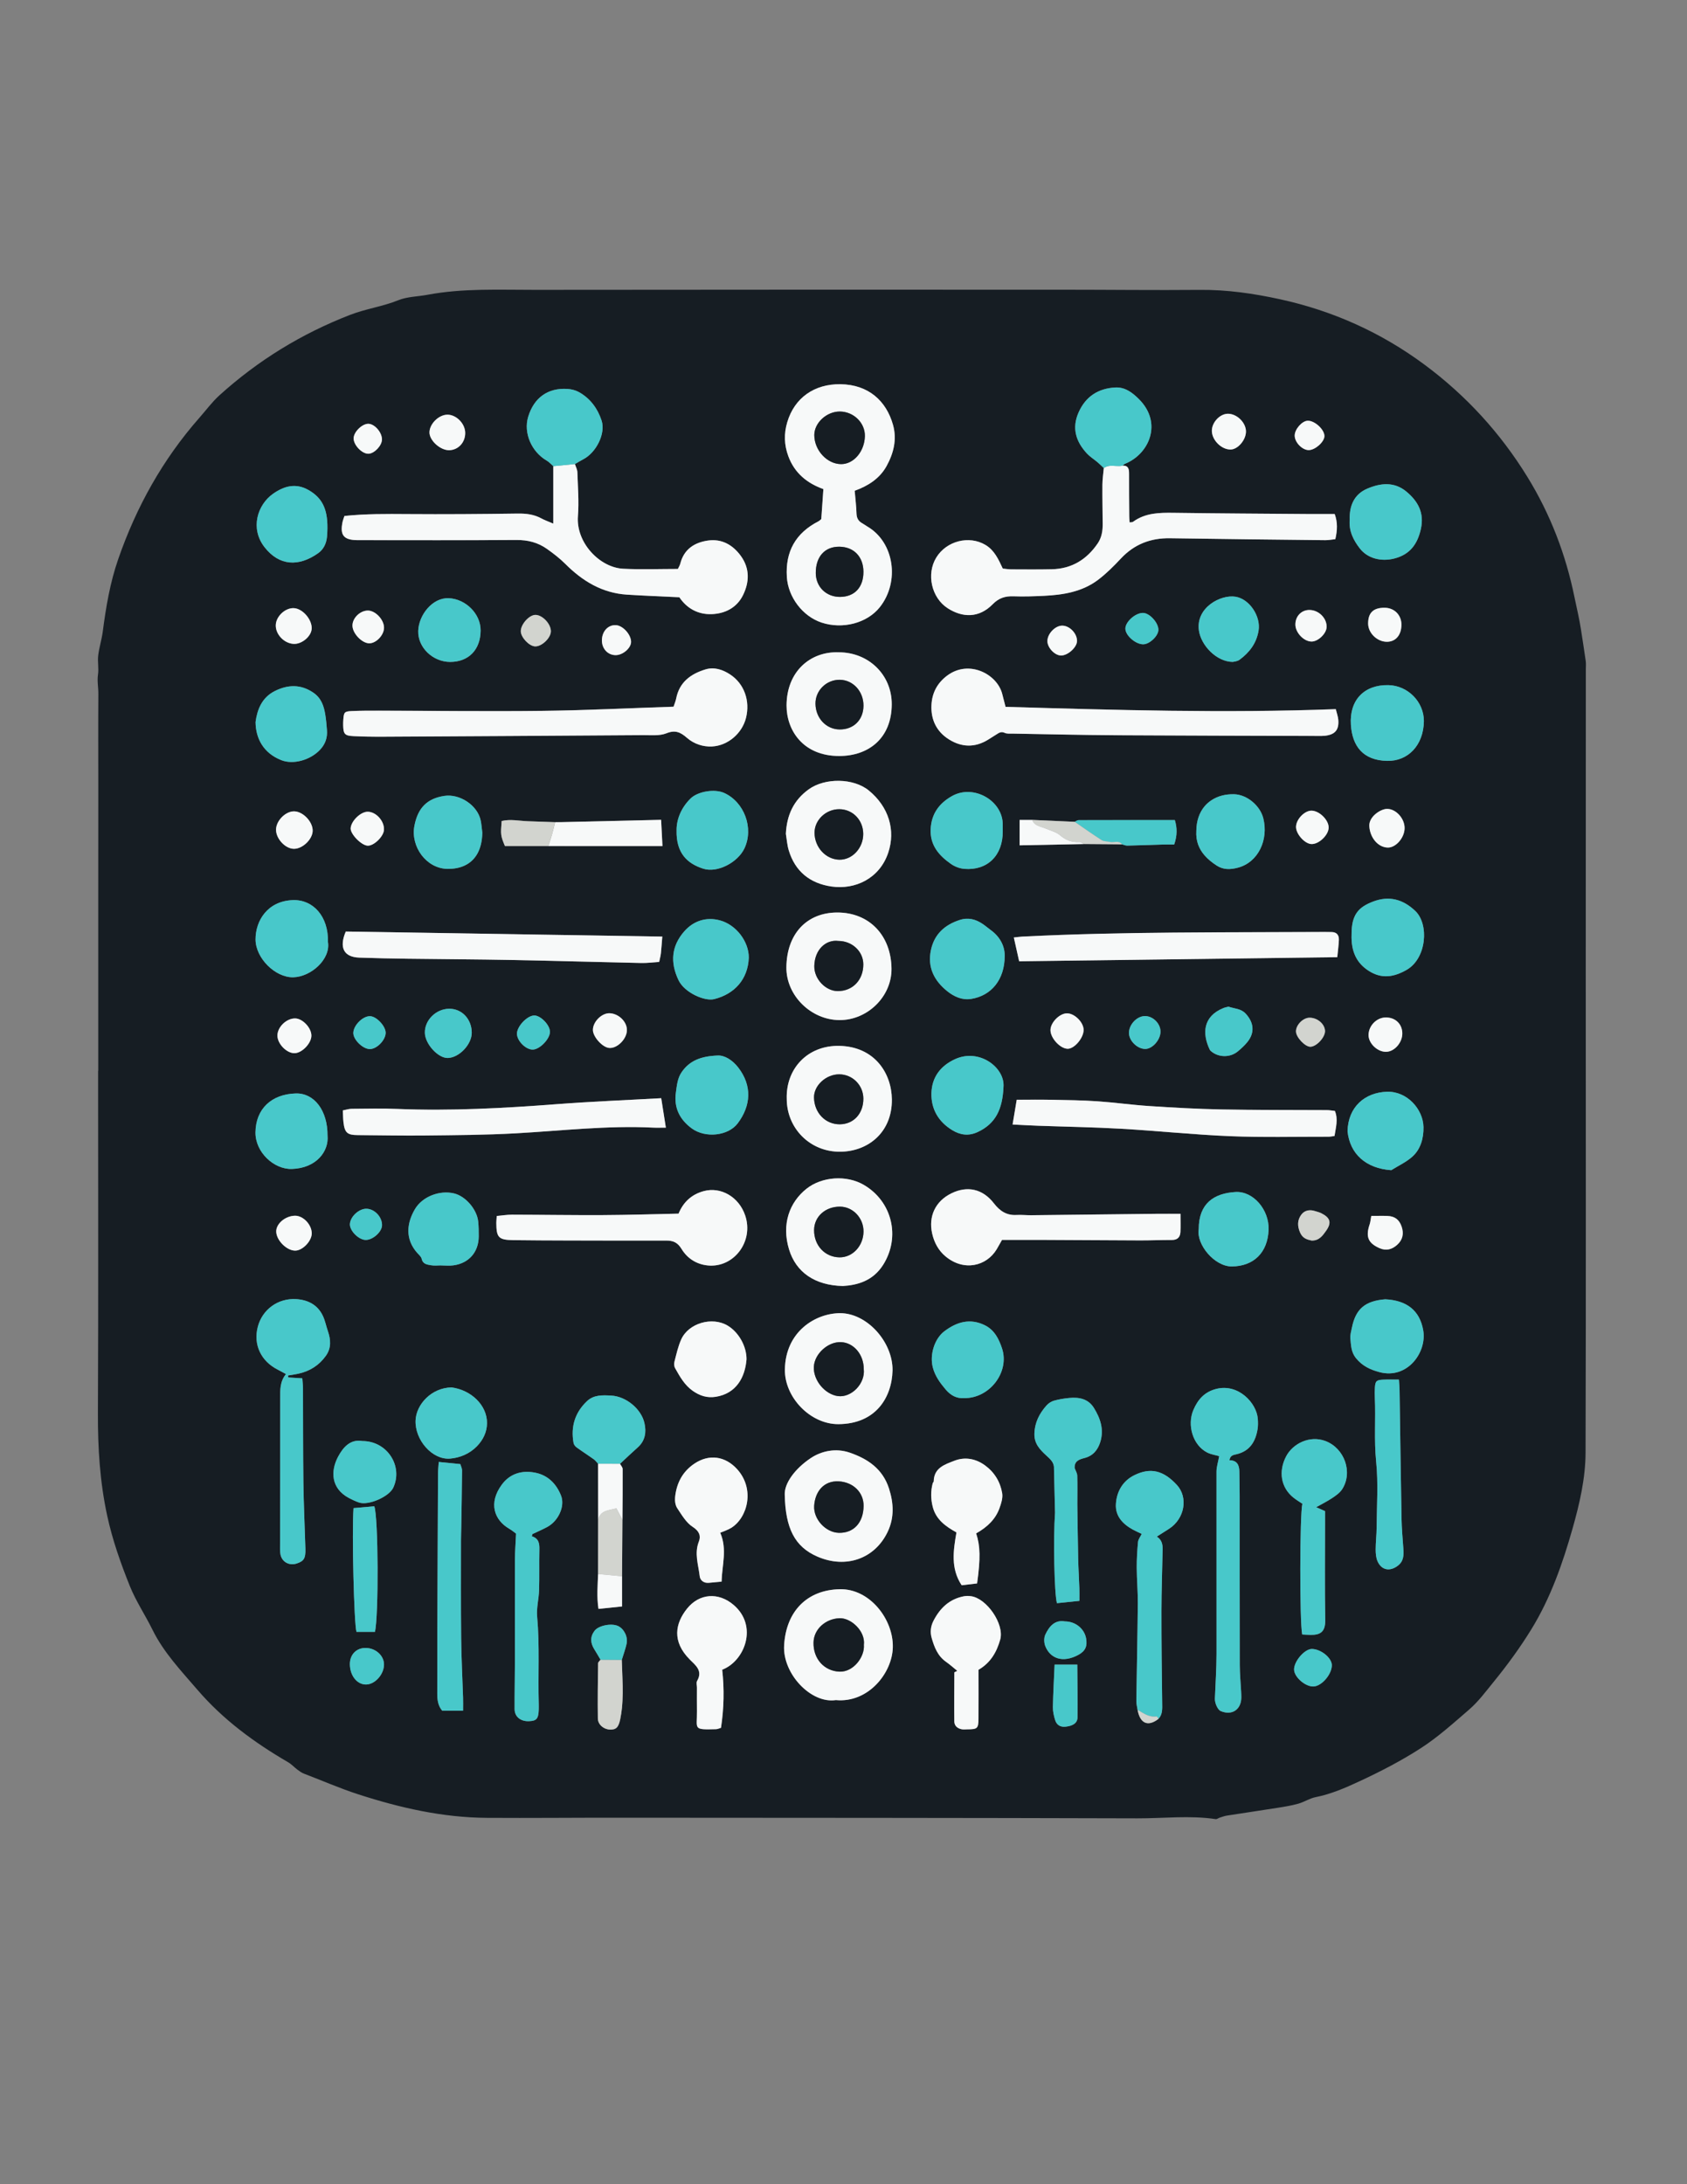 <?xml version="1.0" encoding="iso-8859-1"?>
<!-- Generator: Adobe Illustrator 28.1.0, SVG Export Plug-In . SVG Version: 6.00 Build 0)  -->
<svg version="1.1" id="Livello_1" xmlns="http://www.w3.org/2000/svg" xmlns:xlink="http://www.w3.org/1999/xlink" x="0px" y="0px"
	 viewBox="0 0 612 792" style="enable-background:new 0 0 612 792;" xml:space="preserve">
<rect x="0" y="0" width="612" height="792" fill="#808080" stroke="none"/>
<g>
	<path style="fill:none;" d="M225.83,616.66c-0.05,0.89-0.11,1.79-0.2,2.68C225.71,618.45,225.78,617.55,225.83,616.66z"/>
	<path style="fill:none;" d="M225.91,613.97c0.02-1.79-0.02-3.58-0.09-5.38C225.88,610.39,225.93,612.18,225.91,613.97z"/>
	<path style="fill:none;" d="M439.37,290.24c-0.9,0.61-1.71,1.32-2.4,2.15C437.66,291.56,438.47,290.85,439.37,290.24z"/>
	<path style="fill:none;" d="M225.58,601.87c0.03,1.34,0.09,2.69,0.14,4.03C225.67,604.56,225.61,603.21,225.58,601.87
		c-2.57-0.02-5.15-0.03-7.72-0.05C220.43,601.84,223,601.86,225.58,601.87z"/>
	<path style="fill:none;" d="M225.66,571.57c0,0.87,0,1.74,0,2.62C225.66,573.31,225.66,572.44,225.66,571.57
		c-2.9-0.28-5.8-0.55-8.69-0.83C219.87,571.01,222.77,571.29,225.66,571.57z"/>
	<path style="fill:none;" d="M225.72,605.91c0.04,0.9,0.07,1.79,0.1,2.69C225.79,607.7,225.76,606.8,225.72,605.91z"/>
	<path style="fill:none;" d="M203.8,298.11c-0.81,0-1.62,0.01-2.43,0.01l0,0C202.18,298.12,202.99,298.12,203.8,298.11z"/>
	<path style="fill:none;" d="M168.36,313.95c3.91-1.74,6.5-5.58,6.62-12c-0.09-0.74-0.16-1.48-0.25-2.22
		c0.08,0.74,0.15,1.48,0.25,2.22C174.85,308.37,172.26,312.21,168.36,313.95z"/>
	<path style="fill:#161D23;" d="M575.26,239.69c-0.54-3.85-1.15-7.68-1.74-11.52c-0.59-3.87-1.53-7.67-2.31-11.5
		c-3.17-15.57-8.76-30.19-17.12-43.76c-9.81-15.93-22.24-29.49-37.22-40.61c-15.76-11.71-33.36-19.62-52.56-23.8
		c-9.53-2.07-19.15-3.48-28.98-3.39c-16.46,0.15-32.93-0.06-49.4-0.06c-63.96-0.01-127.92-0.04-191.88,0.05
		c-13,0.02-26.05-0.64-38.96,1.79c-3.55,0.67-7.35,0.65-10.62,1.98c-5.68,2.3-11.73,3.08-17.45,5.3
		c-17.64,6.83-33.43,16.52-47.41,29.17c-2.68,2.43-4.86,5.41-7.27,8.14c-13.3,15.1-22.89,32.32-29.46,51.29
		c-2.96,8.53-4.44,17.35-5.6,26.26c-0.38,2.91-1.31,5.76-1.66,8.68c-0.27,2.26,0.27,4.63-0.07,6.87c-0.36,2.38,0.15,4.67,0.13,7
		c-0.08,11.42-0.02,22.85-0.02,34.28c0,13.47-0.02,26.93-0.02,40.4c0,20.69,0,41.37,0,62.06c-0.02,0-0.03,0-0.05,0
		c0,41.37,0.11,82.74-0.07,124.11c-0.05,12.54,0.71,24.91,3.37,37.18c1.9,8.78,4.88,17.21,8.2,25.48
		c2.22,5.52,5.61,10.55,8.25,15.91c4.08,8.27,10.38,14.85,16.27,21.71c9.28,10.81,20.62,19.14,32.89,26.27
		c1.24,0.72,2.24,1.84,3.4,2.71c0.74,0.55,1.52,1.13,2.37,1.45c6.57,2.49,12.98,5.32,19.69,7.49c15.2,4.92,30.63,8.43,46.67,8.53
		c15.79,0.1,31.57-0.06,47.36-0.05c62.87,0.04,125.74,0.04,188.62,0.23c9.47,0.03,18.96-1.13,28.42,0.28
		c0.44,0.07,0.94-0.37,1.43-0.53c0.86-0.27,1.72-0.6,2.6-0.74c6.17-0.97,12.34-1.86,18.51-2.84c2.51-0.4,5.03-0.81,7.47-1.5
		c2.13-0.6,4.08-1.93,6.22-2.35c5.55-1.09,10.72-3.34,15.74-5.67c7.75-3.59,15.41-7.54,22.57-12.18
		c6.19-4.01,11.75-9.05,17.37-13.89c3.36-2.9,6.01-6.5,8.83-9.96c5-6.13,9.64-12.47,13.77-19.18c6.96-11.32,11.32-23.76,14.93-36.48
		c2.56-9.03,4.7-18.23,4.73-27.59c0.17-58.11,0.07-116.22,0.07-174.33c0-36.61,0.02-73.22,0.03-109.82
		C575.31,241.59,575.39,240.63,575.26,239.69z M503.26,275.9c-8.9-0.18-12.67-5.45-13.19-13.03c-0.62-9.1,4.89-14.61,13.59-14.44
		c7.07,0.15,12.89,6.04,12.89,13.05C516.42,270.32,510.73,276.05,503.26,275.9z M509.55,300.37c-0.07,3.46-3.19,7.02-6.1,6.97
		c-3.61-0.07-6.49-3.69-6.7-7.82c-0.17-3.4,4.07-6.16,6.37-6.2C506.41,293.25,509.62,296.83,509.55,300.37z M496.32,226.08
		c0-3.93,1.93-5.75,6.02-5.71c3.48,0.04,6.05,2.62,6.06,6.08c0.01,3.78-2.05,6.25-5.25,6.25
		C499.6,232.72,496.32,229.53,496.32,226.08z M495.98,177.2c4.75-2.04,9.75-2.64,14.2,1.04c4.25,3.52,6.58,7.76,5.27,13.58
		c-1.23,5.51-3.97,9.28-9.71,10.72c-4.65,1.16-9.54,0.02-12.39-3.62c-2.39-3.04-4.07-6.42-3.71-10.46
		C489.47,183.41,491.24,179.23,495.98,177.2z M369.73,348.56c-0.66-2.97-1.27-5.69-1.93-8.63c1.24-0.13,2.16-0.27,3.08-0.32
		c36.56-1.84,73.16-1.47,109.75-1.68c0.82,0,1.63,0.02,2.45,0.03c1.9,0.03,2.71,1.13,2.64,2.88c-0.08,1.87-0.33,3.73-0.57,6.23
		C446.38,347.57,408.21,348.07,369.73,348.56z M480.68,373.76c0.13,2.29-3.06,5.77-5.31,5.8c-1.91,0.02-5.16-3.4-5.22-5.51
		c-0.07-2.33,2.51-4.99,4.88-5.02C477.87,368.99,480.54,371.24,480.68,373.76z M452.53,377.83c-1.01,1.26-2.23,2.37-3.48,3.41
		c-2.66,2.21-6.63,2.27-9.35,0.23c-0.32-0.24-0.68-0.52-0.85-0.87c-2.72-5.7-2.56-11.99,4.93-15.05c0.61-0.25,1.28-0.36,1.88-0.52
		c2.19,0.77,4.5,0.64,6.27,2.58C454.85,370.78,455.27,374.42,452.53,377.83z M421,373.94c0.09,3.01-2.92,6.47-5.6,6.42
		c-2.82-0.05-5.76-2.92-5.84-5.69c-0.08-3,2.7-6.09,5.6-6.23C418.08,368.29,420.91,370.96,421,373.94z M393.1,373.4
		c0.05,2.93-3.39,6.98-5.85,6.89c-2.7-0.11-6.11-3.81-6.17-6.69c-0.06-2.74,3.22-6.13,5.96-6.16
		C389.77,367.4,393.06,370.63,393.1,373.4z M369.88,306.52c0-3.11,0-5.91,0-9.21c1.46,0,3.02,0,4.58,0
		c5.13,0.23,10.26,0.46,15.4,0.69c0.48-0.21,0.96-0.61,1.44-0.61c11.55-0.03,23.09-0.03,34.9-0.03c0.85,2.75,0.92,5.59-0.23,8.88
		c-1.48,0-2.95-0.03-4.41,0.01c-4.2,0.12-8.41,0.29-12.61,0.38c-0.63,0.01-1.26-0.3-1.89-0.46c-4.6-0.04-9.2-0.07-13.8-0.11
		C385.56,306.2,377.86,306.36,369.88,306.52z M434,301.24c0.04-3.59,1.1-6.61,2.97-8.85c0.69-0.83,1.5-1.54,2.4-2.15
		c1.18-0.8,2.52-1.41,4.02-1.79c1.31-0.33,2.74-0.49,4.25-0.46c4.73,0.09,9.51,4.15,10.65,8.71c1.95,7.78-1.79,15.96-9.21,17.92
		c-2.82,0.75-5.3,0.78-7.7-0.77c-1.71-1.11-3.23-2.33-4.44-3.74C434.92,307.76,433.76,304.9,434,301.24z M470.17,299.86
		c0-2.77,3.13-6.01,5.72-5.91c2.84,0.11,6.15,3.42,6.12,6.14c-0.03,2.72-3.55,6.08-6.26,5.97
		C473.34,305.97,470.16,302.44,470.17,299.86z M480.77,266.77c-0.81,0.1-1.63,0.08-2.45,0.08c-24.63-0.08-49.26-0.1-73.89-0.26
		c-12.38-0.08-24.76-0.38-37.13-0.59c-0.94-0.02-2,0.12-2.8-0.26c-1.24-0.58-2.05-0.08-2.97,0.53c-1.02,0.67-2.06,1.31-3.1,1.95
		c-4.76,2.94-9.6,2.77-14.2-0.13c-4.48-2.82-6.58-7.16-6.32-12.44c0.22-4.43,2.12-8.04,5.78-10.74c7.87-5.8,17.98-0.51,19.87,6.62
		c0.38,1.44,0.75,2.89,1.23,4.77c39.73,1.16,79.53,2.34,119.8,0.82c0.38,1.55,0.81,2.71,0.91,3.89
		C485.79,264.62,484.34,266.33,480.77,266.77z M379.97,232.54c-0.05-2.65,2.76-5.65,5.33-5.68c2.68-0.03,5.42,2.78,5.42,5.54
		c0,2.31-3.35,5.34-5.83,5.29C382.64,237.65,380.02,234.9,379.97,232.54z M408.25,228.04c-0.1-2.49,3.59-5.82,6.4-5.79
		c2.39,0.03,5.59,3.54,5.58,6.13c0,2.16-3.07,5.13-5.39,5.24C412.13,233.75,408.35,230.55,408.25,228.04z M448.26,216.38
		c5.08,0.85,9.16,7.12,8.33,12.24c-0.75,4.63-3.31,7.95-6.89,10.6c-0.88,0.65-2.2,0.71-2.49,0.79c-5.86-0.04-11.5-5.95-12.27-11.4
		C433.77,220.29,442.87,215.48,448.26,216.38z M469.93,226.46c0-3.07,2.25-5.35,5.21-5.28c3.35,0.08,6.26,3.05,6.12,6.24
		c-0.1,2.36-3.09,5.21-5.45,5.21C472.99,232.62,469.93,229.4,469.93,226.46z M474.38,152.56c2.53-0.1,6.09,3.16,6.09,5.57
		c-0.01,2.05-3.25,4.99-5.6,5.08c-2.37,0.09-5.21-2.8-5.19-5.28C469.7,155.65,472.33,152.64,474.38,152.56z M445.42,150.03
		c3.26-0.05,6.59,3.2,6.59,6.43c0,3.05-2.92,6.49-5.55,6.54c-3.32,0.06-6.81-3.4-6.82-6.78
		C439.63,153.17,442.52,150.07,445.42,150.03z M339.65,202.17c3.69-6.02,11.89-8.11,17.84-4.56c3.22,1.92,4.69,5.15,6.27,8.57
		c0.99,0.1,2.05,0.29,3.1,0.29c4.9,0.02,9.8,0.07,14.69-0.04c7.2-0.17,12.67-3.52,16.67-9.4c1.43-2.11,1.81-4.5,1.79-6.99
		c-0.03-4.76-0.14-9.52-0.1-14.28c0.02-2.02,0.33-4.03,0.51-6.05c-0.39-0.36-0.76-0.72-1.15-1.09c-0.38-0.36-0.77-0.72-1.17-1.06
		c-1.24-1.05-2.66-1.91-3.76-3.09c-4.03-4.32-5.59-9.22-3.07-14.91c2.56-5.79,7.13-8.74,13.35-9.06c3.51-0.18,6.17,1.85,8.51,4.18
		c8.76,8.7,3.72,19.98-5,23.48c-0.33,0.13-0.58,0.45-0.87,0.68c2.12-0.05,2.32,1.29,2.31,2.97c-0.02,5.17,0.04,10.34,0.07,15.51
		c0,0.67,0.07,1.34,0.11,2.09c0.49-0.07,0.97,0.01,1.25-0.19c4.46-3.27,9.57-3.35,14.8-3.27c16.32,0.23,32.64,0.31,48.95,0.44
		c3.09,0.02,6.19,0,9.42,0c1.1,3.01,0.97,5.88,0.23,9.12c-1.3,0.14-2.47,0.38-3.65,0.36c-18.77-0.21-37.53-0.4-56.3-0.7
		c-7.06-0.11-12.98,2.16-17.85,7.36c-2.59,2.76-5.3,5.48-8.31,7.75c-5.75,4.33-12.61,5.44-19.61,5.77
		c-3.67,0.18-7.35,0.31-11.01,0.17c-3.02-0.11-5.35,0.6-7.58,2.89c-4.99,5.1-10.97,4.87-16.3,1.45
		C337.91,216.77,335.98,208.15,339.65,202.17z M337.62,300.66c0.26-5.55,3.08-9.38,7.75-12.01c7.85-4.41,18.43,1.69,18.4,10.36
		c0,0.81,0,1.63,0,2.44c0.06,8.72-5.54,14.28-13.91,13.61c-1.65-0.13-3.46-0.8-4.82-1.75C340.68,310.27,337.35,306.53,337.62,300.66
		z M304.91,417.62c-11.04,0.14-19.51-8.49-19.51-19.21c-0.33-10.84,7.52-19.45,19.17-19.17c12.67,0.3,18.86,9.85,18.97,19.4
		C323.67,410.49,315.04,417.48,304.91,417.62z M320.39,458.62c-3.7,5.86-9.36,7.38-14.6,7.69c-10.14-0.22-17.02-4.95-19.55-13.28
		c-2.77-9.12,0.15-17.09,6.37-22.01c5.56-4.39,14.48-5.03,20.75-1.38C323.67,435.65,326.74,448.55,320.39,458.62z M285.29,350.75
		c0.12-12.11,7.37-19.85,18.44-19.87c11.63-0.02,19.57,8.31,19.69,20.38c0.1,10.12-8.74,18.67-18.83,18.63
		C294.17,369.85,285.18,360.94,285.29,350.75z M304.45,274.13c-13.19,0.01-19.11-9.41-19.1-18.28c0.01-12.33,8.61-19.71,18.91-19.32
		c10.82-0.03,19.28,8.12,19.25,18.84C323.47,267.59,315.23,274.12,304.45,274.13z M293.4,286.21c5.86-4.23,16.21-4.13,21.78,0.42
		c7.23,5.9,9.81,14.41,7.04,22.61c-3.16,9.37-12.05,13.46-20.6,12.21c-7.78-1.14-13.18-5.47-15.49-13.16
		c-0.58-1.92-0.7-3.97-1.03-5.96C285.42,295.62,287.85,290.21,293.4,286.21z M304.74,476.17c9.77-0.04,19.2,10.45,19.05,20.78
		c-0.25,9.82-6.11,19.39-19.63,19.46c-10.2,0.05-19.57-9.73-19.43-19.8C284.93,482.84,295.83,476.21,304.74,476.17z M294.08,528.75
		c4.02-2.69,9.21-3.72,14.17-2.01c6.56,2.25,11.96,5.89,14.25,13c1.72,5.34,1.96,10.59-0.47,15.7c-4.66,9.79-15.12,13.47-25.45,9.02
		c-8.38-3.61-11.61-10.43-11.9-22.37C284.45,537.84,288.48,532.49,294.08,528.75z M185.79,348.1c-12.64-0.24-25.29-0.29-37.94-0.46
		c-5.85-0.08-11.7-0.19-17.54-0.4c-5.5-0.2-7.41-3.53-4.88-9.46c38.21,0.61,76.36,1.22,114.83,1.83c-0.19,2.34-0.31,4.2-0.51,6.04
		c-0.1,0.92-0.35,1.83-0.62,3.15c-2.18,0.14-4.32,0.44-6.45,0.39C217.06,348.86,201.42,348.4,185.79,348.1z M227.42,373.74
		c-0.18,3.19-3.62,6.51-6.45,6.24c-2.46-0.23-5.9-4.07-5.88-6.56c0.03-2.97,3.22-6.13,6.09-6.02
		C224.56,367.54,227.6,370.62,227.42,373.74z M199.51,374.08c0.07,2.6-3.77,6.56-6.32,6.51c-2.46-0.04-5.49-3.03-5.65-5.58
		c-0.17-2.56,3.43-6.56,6.1-6.79C195.93,368.02,199.45,371.53,199.51,374.08z M171.14,374.43c0.03,4.24-4.51,9.07-8.66,9.2
		c-3.51,0.12-8.24-5.03-8.35-9.08c-0.13-4.6,4.02-8.73,8.8-8.77C167.53,365.73,171.1,369.5,171.14,374.43z M139.9,374.64
		c-0.14,2.71-3.4,5.89-5.88,5.76c-2.57-0.14-5.91-3.51-5.85-5.89c0.08-2.8,3.54-6.18,6.16-6.03
		C136.73,368.62,140.03,372.27,139.9,374.64z M127.21,300.29c0.2-2.7,3.71-6.03,6.26-5.96c3.06,0.09,6.02,3.45,5.82,6.6
		c-0.15,2.45-3.76,5.89-5.99,5.7C130.97,306.44,127.05,302.36,127.21,300.29z M150.34,299.42c1.26-6.55,4.66-9.89,10.85-10.83
		c5.59-0.84,12.05,3.39,13.2,8.93c0.15,0.73,0.25,1.46,0.33,2.2c0.08,0.74,0.15,1.48,0.25,2.22c-0.12,6.42-2.71,10.26-6.62,12
		c-1.78,0.79-3.82,1.14-6.03,1.11C154.64,314.92,148.89,306.98,150.34,299.42z M198.92,306.79c-5.28,0-10.56,0-15.75,0
		c-1.55-3.75-1.59-4.03-1.19-9.08c3.18-0.78,6.4-0.02,9.61,0.08c3.26,0.1,6.52,0.22,9.77,0.34c0.81,0,1.62-0.01,2.43-0.01
		c0.27-0.01,0.54-0.01,0.81-0.02c11.63-0.27,23.25-0.54,35.22-0.82c0.17,3.3,0.33,6.33,0.49,9.52
		C226.22,306.79,212.57,306.79,198.92,306.79z M233.29,266.55c-31.98,0.22-63.96,0.41-95.94,0.58c-2.99,0.02-5.99-0.08-8.98-0.21
		c-3.26-0.14-3.79-0.7-3.87-3.87c-0.02-0.68,0.01-1.36,0.05-2.04c0.19-2.77,0.39-3.07,3.08-3.19c3.26-0.14,6.53-0.14,9.8-0.14
		c19.73,0.03,39.47,0.3,59.2,0.07c15.77-0.19,31.54-0.98,47.73-1.51c0.38-1.16,0.76-2.03,0.94-2.94c1.15-5.96,5.3-8.97,10.66-10.59
		c3.17-0.96,6.23,0.07,8.92,1.84c5.12,3.35,7.32,9.56,5.75,15.77c-1.39,5.52-6.47,10.03-12.31,10.34c-3.27,0.17-6.55-0.92-9.04-3.08
		c-2.33-2.03-4.22-3.02-7.5-1.72C239.25,266.88,236.14,266.53,233.29,266.55z M127.87,227.04c-0.15-2.7,2.51-5.49,5.39-5.65
		c2.74-0.15,5.97,3.12,6.05,6.12c0.07,2.67-2.76,5.74-5.33,5.76C131.41,233.29,128.02,229.84,127.87,227.04z M151.72,228.79
		c0.16-5.73,5.12-12.14,11.07-11.88c6.09,0.26,11.62,5.62,11.57,11.75c-0.06,6.95-4.35,11.36-11.06,11.36
		C157.06,240.02,151.55,234.81,151.72,228.79z M188.94,228.88c-0.01-2.5,3.01-5.89,5.27-5.92c2.56-0.03,5.7,3.3,5.64,5.99
		c-0.05,2.41-3.33,5.52-5.71,5.43C191.97,234.3,188.95,231.1,188.94,228.88z M218.35,232.28c-0.02-3.27,2.18-5.72,5.03-5.6
		c2.54,0.1,5.54,3.37,5.55,6.05c0.01,2.26-3,4.85-5.63,4.83C220.51,237.53,218.37,235.25,218.35,232.28z M250.53,289.53
		c2.6-2.55,8.71-3.59,12.21-1.99c7.31,3.34,10.75,12.73,7.34,20.05c-2.38,5.1-9.78,9.06-14.97,7.4c-5.7-1.82-9.88-5.56-9.67-13.95
		C245.41,297.31,246.96,293.03,250.53,289.53z M162.16,150.37c3.21-0.13,6.49,3.07,6.6,6.44c0.12,3.53-2.46,6.39-5.82,6.44
		c-3.24,0.05-7.21-3.57-7.14-6.52C155.87,153.7,159.08,150.49,162.16,150.37z M133.69,153.67c2.28,0.1,4.89,3.14,4.87,5.68
		c-0.01,2.21-2.74,5.11-4.89,5.18c-2.35,0.08-5.48-3.21-5.39-5.67C128.36,156.54,131.46,153.57,133.69,153.67z M124.3,189.12
		c0.14-0.64,0.4-1.25,0.66-2.03c7.68-0.8,15.26-0.73,22.87-0.68c13.32,0.1,26.65,0,39.97-0.19c3.08-0.04,5.92,0.29,8.63,1.78
		c1.17,0.64,2.44,1.08,4.28,1.87c0-7.3,0-14.07,0-20.84c-0.79-0.68-1.49-1.5-2.38-2.01c-5.56-3.22-8.49-10.08-6.73-15.9
		c2.1-6.92,7.15-10.56,14.26-10.1c1.43,0.09,2.98,0.49,4.22,1.19c4.08,2.3,6.72,5.93,8.15,10.28c1.54,4.68-1.94,11.62-6.66,14.05
		c-1.03,0.53-2.01,1.14-3.01,1.72c0.31,1,0.86,1.99,0.89,2.99c0.17,5.3,0.62,10.64,0.2,15.9c-0.75,9.59,7.87,18.64,16.42,19.08
		c6.5,0.33,13.03,0.07,19.84,0.07c0.26-0.56,0.7-1.24,0.89-1.98c1.33-5.19,5.14-7.61,9.99-8.31c5.01-0.73,9.03,1.55,11.95,5.56
		c3.3,4.55,3.13,9.54,0.77,14.29c-2.23,4.49-6.46,6.65-11.32,6.83c-5.04,0.19-9.1-2.15-11.74-6.12c-6.52-0.32-12.77-0.56-19-0.95
		c-9.02-0.57-16.17-4.93-22.41-11.18c-2-2-4.29-3.74-6.6-5.39c-3.29-2.35-6.96-3.28-11.1-3.25c-19.18,0.13-38.37,0.05-57.55,0.06
		C124.68,195.86,123.22,194.09,124.3,189.12z M99.06,179.05c3.97-2.79,8.24-4.03,12.94-1.31c4.7,2.72,6.84,6.59,6.78,13.73
		c-0.02,0.54-0.02,1.9-0.16,3.25c-0.25,2.4-1.23,4.5-3.23,5.9c-7.07,4.97-14.09,4.6-19.39-2.15
		C90.62,191.61,93.42,183.01,99.06,179.05z M113.07,228c-0.17,2.78-3.6,5.64-6.57,5.47c-3.57-0.2-6.72-3.66-6.44-7.07
		c0.26-3.17,3.65-6.15,6.71-5.88C109.93,220.79,113.27,224.76,113.07,228z M99.79,250.52c4.65-2.29,9.31-2.48,13.88,0.64
		c2.89,1.98,3.82,4.82,4.33,7.95c0.31,1.87,0.46,3.77,0.61,5.66c0.21,2.71-0.6,5.05-2.49,7.07c-3.53,3.78-9.72,5.51-14.07,3.79
		c-6.5-2.56-9.28-7.89-9.34-13.83C93.29,257.51,94.88,252.94,99.79,250.52z M113.43,301.29c-0.09,3.06-3.64,6.48-6.75,6.49
		c-3.18,0.02-6.65-3.72-6.54-7.06c0.1-3.24,3.54-6.62,6.65-6.53C110.01,294.29,113.53,298.05,113.43,301.29z M106.27,326.39
		c7.29-0.25,12.92,5.88,12.7,15.18c1.03,6.28-6.17,12.66-12.59,12.8c-6.52,0.14-13.66-6.93-13.68-13.71
		C92.69,333.85,97.07,326.7,106.27,326.39z M112.96,375.58c-0.04,2.74-3.36,6.21-6.04,6.31c-2.86,0.11-6.3-3.38-6.29-6.39
		c0.01-3.07,3.26-6.23,6.4-6.22C109.77,369.29,113.01,372.73,112.96,375.58z M107.26,396.49c6.72-0.21,11.62,6.16,11.56,15.33
		c0.52,5.53-3.92,11.76-12.95,12.05c-6.48,0.2-13.3-6.07-13.19-13.31C92.8,402.1,98.47,396.76,107.26,396.49z M113.09,447.18
		c0.04,2.76-3.24,6.24-5.93,6.3c-3.08,0.07-6.85-3.64-6.96-6.84c-0.1-2.85,3.21-5.7,6.72-5.81
		C109.92,440.75,113.05,443.97,113.09,447.18z M118.21,491.62c-2.46,3.47-5.84,5.59-9.98,6.5c-1.24,0.27-2.5,0.44-3.75,0.65
		c0.03,0.24,0.07,0.47,0.1,0.71c1.57,0.1,3.14,0.19,5.07,0.31c0.09,1.22,0.24,2.39,0.25,3.56c0.05,11.42,0,22.84,0.15,34.25
		c0.11,8.01,0.5,16.01,0.73,24.02c0.1,3.47-0.55,4.47-3.19,5.33c-2.71,0.87-5.35-0.58-5.86-3.35c-0.22-1.19-0.14-2.44-0.14-3.66
		c0.02-17.67,0.06-35.34,0.05-53c0-2.98-0.14-5.95,2.1-8.69c-1.17-0.63-2.06-1.13-2.97-1.59c-6.12-3.09-8.93-9.08-7.27-15.5
		c1.62-6.28,7.31-10.5,13.96-10.08c4.32,0.27,7.87,2.12,9.74,6.25c0.77,1.7,1.12,3.59,1.73,5.37
		C120.01,485.78,120.21,488.8,118.21,491.62z M132.86,610.81c-3.29,0.07-5.91-3.19-5.93-7.38c-0.02-3.49,2.4-5.94,5.79-5.88
		c3.62,0.07,6.62,2.82,6.59,6.05C139.28,607.15,136.08,610.74,132.86,610.81z M128.25,546.85c2.63-0.23,5.14-0.45,7.53-0.66
		c1.5,3.89,1.6,40.05,0.23,45.54c-2.19,0-4.44,0-6.69,0C128.45,588.95,127.61,555.91,128.25,546.85z M142.68,539.42
		c-1.52,3.29-9,6.58-12.44,5.39c-1.27-0.44-2.51-1.01-3.69-1.65c-6.49-3.47-6.68-9.74-3.9-14.95c1.91-3.59,4.55-6.42,8.8-5.69
		C140.47,522.52,146.29,531.62,142.68,539.42z M126.94,443.75c0.24-2.76,3.43-5.6,6.14-5.45c2.92,0.15,5.57,3.04,5.51,6
		c-0.05,2.53-3.65,5.58-6.24,5.3C129.76,449.3,126.74,446.04,126.94,443.75z M129.73,411.6c-3.72-0.02-4.69-0.85-5.14-4.62
		c-0.16-1.33-0.15-2.68-0.23-4.33c1.12-0.22,2.13-0.58,3.14-0.58c5.57-0.04,11.15-0.18,16.71,0.05c19.33,0.78,38.58-0.26,57.84-1.74
		c12.45-0.95,24.94-1.44,37.81-2.16c0.59,3.73,1.09,6.91,1.68,10.68c-1.76,0-3.21,0.06-4.66-0.01c-16.62-0.83-33.13,1.13-49.68,2.06
		c-10.99,0.61-22.01,0.67-33.02,0.8C146.05,411.83,137.89,411.65,129.73,411.6z M150.53,438.44c2.68-4.57,8.96-6.98,14.21-5.71
		c4.18,1.01,8.32,5.81,8.75,10.26c0.17,1.75,0.2,3.53,0.19,5.29c-0.02,5.71-3.55,9.78-9.21,10.53c-1.47,0.2-2.98,0.03-4.47,0.03
		c0-0.01,0-0.01,0-0.02c-1.22,0-2.47,0.17-3.64-0.05c-1.37-0.26-2.93-0.34-3.37-2.29c-0.19-0.83-1.03-1.53-1.65-2.23
		C146.89,449.23,147.57,443.48,150.53,438.44z M167.99,620.31c-2.68,0-5.04,0-7.57,0c-1.47-1.7-1.81-3.87-1.8-6.23
		c0.06-7.89-0.01-15.78,0.02-23.67c0.07-18.76,0.16-37.51,0.26-56.27c0.01-1.29,0.17-2.59,0.27-4.03c2.86,0.29,5.24,0.53,7.81,0.78
		c0.22,0.77,0.63,1.52,0.63,2.27c-0.05,6.79-0.17,13.58-0.28,20.37c-0.03,1.63-0.1,3.26-0.1,4.9c0,11.84-0.06,23.67,0.06,35.51
		c0.08,7.2,0.46,14.4,0.69,21.6C168.03,617.02,167.99,618.49,167.99,620.31z M173,524.43c-2.71,2.78-6.26,4.18-9.72,4.46
		c-6.48,0.53-12.84-6.8-12.52-13.91c0.26-5.75,5.77-11.78,13.05-11.9c7.05,0.91,12.92,6.4,12.86,12.98
		C176.65,519.2,175.32,522.05,173,524.43z M198.57,553.67c-1.75,0.95-3.6,1.73-5.4,2.59c-0.08,0.26-0.16,0.53-0.24,0.79
		c2.6,0.82,2.8,2.7,2.75,4.86c-0.11,4.89,0.03,9.79-0.11,14.68c-0.1,3.21-0.99,6.46-0.7,9.61c0.95,10.55,0.27,21.11,0.58,31.66
		c0.02,0.68,0.03,1.36,0,2.04c-0.12,3.33-0.78,4.11-3.57,4.21c-3,0.11-5.17-1.6-5.19-4.35c-0.03-5.98,0.11-11.96,0.12-17.94
		c0.02-12.1-0.04-24.19,0-36.29c0.01-2.96,0.25-5.93,0.41-9.43c-0.53-0.38-1.44-1.16-2.47-1.76c-5.48-3.19-7.62-9.33-2.7-16
		c3.01-4.07,7.38-5.28,12.14-4.33c4.59,0.91,7.65,4.03,9.35,8.3C205.04,546.12,202.63,551.45,198.57,553.67z M227.31,596.08
		c-0.44,1.96-1.14,3.86-1.73,5.79c0.03,1.34,0.09,2.69,0.14,4.03c0.04,0.9,0.07,1.79,0.1,2.69c0.06,1.79,0.1,3.59,0.09,5.38
		c-0.01,0.9-0.03,1.79-0.08,2.69c-0.05,0.89-0.11,1.79-0.2,2.68c-0.14,1.34-0.34,2.68-0.61,4.01c-0.62,3.04-1.52,3.89-3.78,3.8
		c-2.2-0.08-4.31-1.78-4.35-4.03c-0.1-6.66,0-13.33,0.09-20c0.01-0.44,0.57-0.87,0.88-1.3c-0.74-1.25-1.45-2.51-2.23-3.74
		c-1.44-2.28-1.64-4.5,0.08-6.77c1.41-1.86,6.06-2.84,8.51-1.71C226.37,590.6,227.88,593.54,227.31,596.08z M231.3,524.88
		c-2.17,1.92-4.26,3.93-6.38,5.9c0.33,0.63,0.95,1.26,0.95,1.89c0.02,3.07,0.01,6.15-0.01,9.22c-0.02,3.07-0.04,6.15-0.06,9.22
		c-0.05,6.82-0.09,13.63-0.14,20.45c0,0.87,0,1.74,0,2.62c0,2.63,0,5.34,0,8.33c-2.86,0.29-5.45,0.56-8.55,0.88
		c-0.68-4.43-0.28-8.55-0.14-12.65c0.01-6.56,0.02-13.11,0.02-19.67c-0.01-6.77-0.01-13.54-0.02-20.31
		c-0.53-0.55-0.98-1.2-1.59-1.64c-2.06-1.48-4.21-2.84-6.26-4.33c-0.49-0.36-0.96-1.01-1.06-1.59c-1.05-5.88,0.5-10.98,4.85-15.12
		c2.5-2.38,5.72-2.2,8.82-2.04c5.35,0.28,10.88,4.8,12.04,9.94C234.53,519.31,234.08,522.43,231.3,524.88z M205.77,449.81
		c-6.53-0.02-13.07-0.04-19.6-0.13c-5.29-0.07-6.09-0.94-6.11-6.26c0-0.67,0.08-1.34,0.15-2.49c1.85-0.17,3.68-0.48,5.51-0.48
		c11.02,0.02,22.04,0.2,33.06,0.15c9.1-0.05,18.2-0.34,27.39-0.53c1.77-4.28,4.8-7,9.15-8.17c6.2-1.67,12.73,2.11,15,8.77
		c3.24,9.5-4.13,19.11-13.52,18.19c-4.21-0.41-7.49-2.62-9.53-5.97c-1.47-2.41-3.08-3.05-5.57-3.05
		C229.72,449.87,217.74,449.84,205.77,449.81z M244.69,493.72c0.71-2.71,1.3-5.51,2.45-8.05c2.67-5.9,11.19-8.34,16.8-5.02
		c4.05,2.4,6.93,7.53,6.88,12.26c-0.5,6.52-3.71,12.39-11.12,13.57c-3.2,0.51-5.86-0.38-8.38-2.15c-2.98-2.09-4.69-5.19-6.41-8.25
		C244.55,495.44,244.49,494.45,244.69,493.72z M262,605.45c0.78,7.01,0.64,13.95-0.44,21.07c-0.57,0.16-1.19,0.48-1.81,0.5
		c-8.54,0.24-6.82,0-6.91-6.54c-0.04-2.85-0.01-5.7-0.01-8.55c0-0.81-0.3-1.8,0.06-2.41c2.14-3.68-0.51-5.62-2.65-7.76
		c-6.54-6.55-5.3-13.08-1.01-18.44c4.47-5.58,11.43-6.02,16.88-1.38C275.12,589.6,270.15,602.34,262,605.45z M265.29,554
		c-1.23,0.77-2.67,1.2-4.01,1.78c2.6,5.98,0.65,11.79,0.49,17.73c-1.72,0.16-3.17,0.29-4.63,0.43c-1.79,0.17-3.13-0.88-3.3-2.36
		c-0.47-4.17-2.02-8.29-0.3-12.64c0.77-1.96,0.17-3.75-2.22-5.27c-2.37-1.51-4-4.34-5.64-6.8c-0.69-1.03-0.9-2.63-0.78-3.92
		c0.49-5.12,2.71-9.38,7.07-12.27c5.32-3.53,11.12-2.69,15.42,2.04C273.91,539.89,271.25,550.26,265.29,554z M267.6,407.34
		c-3.47,4.58-11.78,5.42-16.67,1.81c-4.3-3.17-6.53-7.42-5.74-13c0.36-2.56,0.56-5.13,2.06-7.34c2.83-4.16,6.94-5.84,13.05-6.07
		c2.5-0.17,5.38,1.58,7.52,4.36C272.88,393.66,272.46,400.91,267.6,407.34z M259.1,362.28c-3.45,0.87-10.77-2.32-12.94-6.85
		c-3.11-6.48-2.59-12.43,2.11-17.76c3.25-3.68,7.85-5.32,12.92-3.94c5.88,1.6,10.48,7.66,10.46,13.52
		C271.33,355.14,266.43,360.45,259.1,362.28z M303.23,616.45c-9.01,1.39-19.38-9.56-18.77-19.87c0.72-12.28,8.26-20.09,20.24-20.33
		c10.82-0.21,19.45,10.92,19.19,21.09C323.66,606.74,314.91,617.57,303.23,616.45z M321.64,168.97c-2.53,4.6-6.79,7.26-11.58,8.98
		c0.25,2.92,0.58,5.59,0.66,8.27c0.05,1.71,0.74,2.81,2.18,3.58c0.6,0.32,1.13,0.76,1.72,1.1c9.81,5.68,11.88,20.07,4.55,29.27
		c-4.61,5.8-13.49,8.1-21.12,5.58c-6.9-2.28-12.14-9.25-12.6-16.5c-0.59-9.27,3.2-15.98,11.45-20.21c0.35-0.18,0.63-0.48,1.04-0.81
		c0.24-3.47,0.49-6.97,0.76-10.88c-5.81-2.09-10.42-5.71-12.72-11.93c-1.53-4.15-1.62-8.19-0.38-12.35
		c2.62-8.8,9.81-13.88,19.28-13.75c10.21,0.13,16.65,6.09,19.08,14.73C325.44,159.33,324.18,164.34,321.64,168.97z M337.72,344.47
		c1.22-5.72,4.95-9.08,10.38-10.87c3.12-1.03,5.84-0.3,8.41,1.45c1,0.68,1.91,1.48,2.89,2.19c3.57,2.57,5.15,6.1,5.07,9.45
		c-0.04,8.54-4.83,14.37-12.2,15.53c-3.25,0.51-6.18-0.83-8.63-2.8C338.89,355.61,336.38,350.74,337.72,344.47z M364.04,394.14
		c-0.35,8.19-2.93,13.33-9.34,16.33c-3.37,1.58-6.43,1.05-9.24-0.66c-4.95-3.01-7.72-7.6-7.56-13.45c0.16-5.81,3.36-9.93,8.56-12.3
		C355.31,380,364.62,387.15,364.04,394.14z M362.85,594.48c-1.25,4.49-3.48,8.45-7.88,10.98c0,6.09,0.04,11.92-0.01,17.75
		c-0.03,3.56-0.39,3.83-4.06,3.85c-0.68,0-1.38,0.1-2.03-0.03c-1.53-0.3-2.66-1.26-2.68-2.82c-0.07-5.94,0-11.89,0.02-17.83
		c0.35-0.18,0.71-0.35,1.06-0.53c-1.37-1.11-2.68-2.29-4.12-3.3c-3.02-2.13-4.24-5.36-5.18-8.66c-0.58-2.03-0.39-4.15,0.67-6.2
		c2.41-4.67,5.85-7.93,11.15-8.9c0.79-0.14,1.63-0.12,2.43-0.01C357.95,579.53,364.41,588.91,362.85,594.48z M362.57,546.88
		c-1.38,3.83-4.21,6.74-8.46,9.13c1.51,4.59,1.59,9.12,0.34,18.15c-1.71,0.2-3.54,0.41-5.6,0.66c-4.05-6.11-3.02-12.61-1.89-19.16
		c-3.83-2.12-7.43-4.62-8.61-9.29c-0.71-2.82-0.75-5.69,0-8.54c0.07-0.25,0.37-0.47,0.37-0.7c0.07-4.92,4.11-6.14,7.5-7.46
		c3.82-1.49,7.75-0.78,11.14,1.71c3.4,2.5,5.51,5.96,6.18,10.04C363.84,543.15,363.2,545.15,362.57,546.88z M349.67,506.96
		c-2.55,0.16-4.71-0.89-6.6-3.12c-2.05-2.42-3.84-4.86-4.66-7.97c-1.2-4.55,0.53-10.41,4.2-13.17c4.49-3.38,9.35-4.83,14.75-2.12
		c3.43,1.72,4.99,4.91,6.13,8.28C366.37,497.42,359.07,507.12,349.67,506.96z M363.51,449.59c-0.73,1.28-1.3,2.34-1.91,3.36
		c-3.69,6.19-11.93,8.19-18.61,2.59c-2.54-2.12-4.1-5.02-4.83-8.31c-1.38-6.24,1.22-11.69,6.97-14.52
		c5.81-2.85,11.37-1.65,15.46,3.64c2.14,2.78,4.61,4.41,8.21,4.2c1.76-0.1,3.53,0.11,5.3,0.09c15.36-0.16,30.72-0.35,46.08-0.52
		c2.56-0.03,5.11,0,8.08,0c0,2.57,0.08,4.6-0.02,6.61c-0.1,1.91-1.11,2.9-3.16,2.89c-3.81-0.02-7.61,0.16-11.42,0.15
		c-11.83-0.04-23.65-0.13-35.48-0.19C373.29,449.57,368.42,449.59,363.51,449.59z M390.9,622.72c-0.03,2.06-1.63,3.09-4.32,3.38
		c-1.9,0.21-3.24-0.62-3.78-2.35c-0.48-1.53-0.85-3.17-0.83-4.76c0.09-4.99,0.38-9.98,0.62-15.41c2.96,0,5.34,0,8.23,0
		C390.86,610.07,390.98,616.4,390.9,622.72z M391.18,600.07c-5.66,3.05-10.19,1.3-11.97-3.19c-0.48-1.21-0.53-2.98,0-4.13
		c1.4-3.04,3.49-5.47,7.09-4.83c3.86,0,7.04,2.64,7.7,6.08C394.54,596.86,393.77,598.67,391.18,600.07z M399.14,522.9
		c-0.91,2.91-2.67,5.01-5.74,5.79c-1.94,0.49-3.71,1.13-3.55,3.65c0.33,0.9,0.91,1.8,0.94,2.72c0.11,3.44,0.04,6.88,0.03,10.32
		c0.1,6.64,0.17,13.29,0.31,19.93c0.08,3.52,0.31,7.04,0.43,10.57c0.05,1.46,0.01,2.92,0.01,4.6c-2.97,0.31-5.59,0.58-8.14,0.84
		c-0.98-3.39-1.35-23.68-0.7-32.76c-0.13-5.38-0.25-10.76-0.38-16.15c0.1-2.18-1.47-3.41-2.82-4.67c-2.34-2.17-4.38-4.3-4.28-7.89
		c0.12-4.07,1.81-7.32,4.39-10.22c0.69-0.78,1.7-1.45,2.69-1.73c1.8-0.51,3.69-0.82,5.57-0.99c3.57-0.34,6.88,0.29,8.93,3.61
		C399.19,514.32,400.56,518.38,399.14,522.9z M424.11,554.35c-1.46,0.94-2.93,1.87-4.45,2.83c1.79,1.12,2.14,2.79,2.11,4.58
		c-0.13,7.46-0.42,14.92-0.43,22.38c-0.02,11.13,0.13,22.26,0.27,33.39c0.03,2.05,0.19,4.06-1.33,5.73
		c-3.83,2.97-6.72,1.73-7.6-3.27c-0.15-1.05-0.46-2.1-0.44-3.14c0.16-11.8,0.42-23.61,0.53-35.41c0.04-4.33-0.37-8.67-0.39-13.01
		c-0.02-3.11,0.17-6.24,0.47-9.34c0.09-0.95,0.83-1.84,1.34-2.89c-1.02-0.49-2.13-0.96-3.19-1.54c-3.67-2.01-6.44-4.9-6.18-9.26
		c0.27-4.54,2.49-8.42,6.69-10.49c5.88-2.89,10.59-1.74,15.48,3.59C431.03,542.91,429.89,550.61,424.11,554.35z M456.23,518.19
		c-0.72,4.47-2.78,7.94-7.5,9.1c-1.23,0.3-2.46,0.37-2.71,2.23c2.65-0.02,3.57,1.63,3.59,4.06c0.02,2.85,0.11,5.71,0.11,8.56
		c0.01,20.53-0.01,41.06,0.04,61.59c0.01,3.25,0.33,6.5,0.5,9.75c0.04,0.68,0.06,1.36,0.06,2.04c-0.04,4.43-3.41,6.65-7.47,4.93
		c-1.09-0.46-2.18-2.88-2.11-4.52c0.22-5.41,0.58-10.82,0.59-16.23c0.04-22.02-0.05-44.05-0.01-66.07c0-1.73,0.59-3.46,0.98-5.61
		c-1.32-0.39-2.98-0.61-4.38-1.33c-5.19-2.65-7.32-9.92-5-15.38c1.65-3.9,4.1-6.58,8.27-7.66c8.07-2.08,14.73,5.14,15.13,10.89
		C456.39,515.74,456.42,516.99,456.23,518.19z M446.89,459.22c-6.32,0.05-12.96-8-12.02-13.54c0-9.34,5.55-13,13.35-13.45
		c6.45-0.37,12.28,6.47,11.99,13.73C459.89,454.2,454.81,459.15,446.89,459.22z M446.27,411.99c-13.17-0.54-26.29-1.93-39.45-2.69
		c-10.04-0.58-20.11-0.73-30.17-1.09c-2.96-0.11-5.92-0.29-9.31-0.45c0.57-3.41,1.01-6.06,1.5-8.98c4.41,0,8.72-0.07,13.02,0.02
		c5.42,0.1,10.85,0.17,16.25,0.54c6.29,0.43,12.55,1.32,18.84,1.73c8.68,0.56,17.37,1.06,26.06,1.23
		c12.78,0.24,25.57,0.16,38.35,0.24c0.92,0.01,1.84,0.19,2.91,0.3c1.24,3.07,0.33,5.94-0.14,9.08c-0.84,0.1-1.61,0.28-2.37,0.28
		C469.93,412.17,458.09,412.48,446.27,411.99z M481.06,446.31c-1.24,1.75-2.54,3.61-5.27,3.52c-1.68-0.37-3.23-0.8-4.15-2.9
		c-1.04-2.38-0.99-4.53,0.42-6.46c1.16-1.59,3.05-1.98,5.01-1.32c0.75,0.25,1.54,0.41,2.24,0.76
		C482.62,441.57,483.15,443.36,481.06,446.31z M476.49,611.53c-2.99,0.11-7.05-3.45-7.04-6.18c0.01-3.03,3.88-7.46,6.48-7.42
		c3.31,0.05,7.23,3.26,7.22,5.9C483.14,607.16,479.46,611.42,476.49,611.53z M486.88,540.03c-0.84,1.29-2.27,2.28-3.59,3.16
		c-1.78,1.19-3.72,2.15-5.81,3.33c1.16,0.51,2.05,0.9,3.21,1.41c0,1.52,0,3,0,4.48c0,11.68-0.12,23.36,0.07,35.04
		c0.07,4.15-1.67,5.42-5.28,5.36c-1.05-0.02-2.09-0.09-3.07-0.14c-0.96-4.34-0.9-43.59,0.06-47.41c-1.04-0.7-2.2-1.38-3.23-2.21
		c-4.61-3.68-5.52-9.56-2.64-15.02c2.4-4.54,8.48-7.68,14.24-5.51C487.74,525.13,490.88,533.87,486.88,540.03z M503.15,395.88
		c7.3-0.24,13.12,6.33,13.25,12.79c0.08,3.91-0.95,7.99-4.04,10.75c-2.23,1.99-5.07,3.29-7.64,4.9c-9.2-0.63-15.02-5.88-15.87-14.12
		C489.07,401.33,495.16,396.14,503.15,395.88z M496.48,375.34c-0.01-3.33,2.84-6.31,6.12-6.4c3.5-0.09,6.03,2.25,6.13,5.65
		c0.09,3.33-2.72,6.65-5.75,6.8C499.83,381.54,496.48,378.42,496.48,375.34z M506.82,451.42c-1.88,1.67-3.97,2.23-6.38,1.17
		c-4.15-1.84-5.08-4.13-3.56-8.65c0.28-0.83,0.34-1.74,0.58-3.03c2.13,0,4.02-0.06,5.9,0.01c2.67,0.11,4.26,1.36,5.12,3.85
		C509.35,447.33,508.88,449.58,506.82,451.42z M507.1,567.73c-2.85,2.19-5.91,1.7-7.36-1.58c-0.57-1.29-0.69-2.86-0.69-4.3
		c0-2.63,0.34-5.25,0.35-7.88c0.05-8.02,0.63-16.11-0.18-24.05c-0.79-7.74-0.12-15.41-0.47-23.1c-0.05-1.22-0.06-2.45,0.02-3.67
		c0.15-2.35,0.56-2.76,2.98-2.87c1.75-0.08,3.51-0.02,5.74-0.02c0.1,1.69,0.21,2.75,0.23,3.81c0.24,15.49,0.43,30.98,0.71,46.47
		c0.07,3.65,0.4,7.3,0.65,10.95C509.24,563.83,509.3,566.04,507.1,567.73z M500.42,497.54c-3.37-0.9-6.2-2.23-8.5-5.05
		c-1.8-2.21-1.79-4.65-2.04-7.1c-0.13-1.3,0.29-2.68,0.56-4c1.36-6.65,4.63-9.67,12.11-10.26c7.66,0.39,12.5,3.94,13.76,11.3
		C517.67,490.39,510.51,500.25,500.42,497.54z M510.25,351.7c-4.57,2.59-8.97,3.37-13.73,0.32c-4.3-2.76-6.44-6.91-6.2-13.24
		c-0.04-7.26,2.64-9.9,7.84-11.88c5.73-2.17,10.76-0.86,15.27,3.41C518.49,335.12,517.58,347.54,510.25,351.7z"/>
	<path style="fill:#F7F9F9;" d="M304.88,139.32c-9.48-0.12-16.66,4.96-19.28,13.75c-1.24,4.16-1.15,8.2,0.38,12.35
		c2.3,6.22,6.91,9.84,12.72,11.93c-0.27,3.9-0.52,7.41-0.76,10.88c-0.41,0.32-0.69,0.63-1.04,0.81
		c-8.25,4.23-12.04,10.94-11.45,20.21c0.46,7.25,5.7,14.22,12.6,16.5c7.63,2.52,16.51,0.22,21.12-5.58
		c7.32-9.21,5.26-23.59-4.55-29.27c-0.59-0.34-1.12-0.78-1.72-1.1c-1.45-0.77-2.13-1.87-2.18-3.58c-0.08-2.68-0.41-5.35-0.66-8.27
		c4.78-1.72,9.05-4.38,11.58-8.98c2.54-4.63,3.81-9.63,2.32-14.92C321.53,145.41,315.1,139.45,304.88,139.32z M313.24,207.28
		c0.04,5.65-3.2,9.14-8.49,9.16c-5.01,0.03-8.75-3.62-8.8-8.58c-0.06-5.95,3.23-9.67,8.53-9.62
		C309.74,198.28,313.2,201.85,313.24,207.28z M305.16,168.3c-5.12-0.01-9.77-5.04-9.75-10.57c0.01-4.41,4.48-8.51,9.24-8.5
		c5.05,0.02,9.23,4.13,9.1,8.98C313.61,163.72,309.71,168.3,305.16,168.3z"/>
	<path style="fill:#F7F9F9;" d="M343.82,220.56c5.33,3.42,11.31,3.65,16.3-1.45c2.23-2.28,4.56-3,7.58-2.89
		c3.66,0.14,7.35,0,11.01-0.17c6.99-0.34,13.85-1.44,19.61-5.77c3.01-2.27,5.73-4.99,8.31-7.75c4.87-5.2,10.79-7.47,17.85-7.36
		c18.76,0.3,37.53,0.49,56.3,0.7c1.17,0.01,2.35-0.23,3.65-0.36c0.74-3.24,0.87-6.11-0.23-9.12c-3.23,0-6.33,0.02-9.42,0
		c-16.32-0.13-32.64-0.21-48.95-0.44c-5.24-0.07-10.34,0-14.8,3.27c-0.28,0.2-0.76,0.13-1.25,0.19c-0.04-0.74-0.1-1.41-0.11-2.09
		c-0.04-5.17-0.09-10.34-0.07-15.51c0.01-1.68-0.2-3.03-2.31-2.97c-1.55,0.38-3.2-0.08-4.77,0.09c-0.71,0.08-1.41,0.29-2.08,0.76
		l0,0c-0.18,2.02-0.49,4.03-0.51,6.05c-0.04,4.76,0.07,9.52,0.1,14.28c0.02,2.48-0.36,4.88-1.79,6.99c-4,5.89-9.47,9.24-16.67,9.4
		c-4.89,0.11-9.79,0.06-14.69,0.04c-1.05,0-2.1-0.2-3.1-0.29c-1.58-3.41-3.05-6.64-6.27-8.57c-5.95-3.55-14.15-1.46-17.84,4.56
		C335.98,208.15,337.91,216.77,343.82,220.56z"/>
	<path style="fill:#F7F9F9;" d="M129.8,195.86c19.18,0,38.37,0.08,57.55-0.06c4.13-0.03,7.81,0.91,11.1,3.25
		c2.31,1.65,4.6,3.39,6.6,5.39c6.24,6.25,13.39,10.61,22.41,11.18c6.24,0.4,12.48,0.63,19,0.95c2.65,3.97,6.71,6.31,11.74,6.12
		c4.86-0.18,9.08-2.34,11.32-6.83c2.36-4.76,2.54-9.75-0.77-14.29c-2.92-4.02-6.94-6.29-11.95-5.56c-4.85,0.7-8.66,3.12-9.99,8.31
		c-0.19,0.75-0.63,1.43-0.89,1.98c-6.8,0-13.34,0.26-19.84-0.07c-8.54-0.43-17.17-9.48-16.42-19.08c0.41-5.26-0.03-10.6-0.2-15.9
		c-0.03-1.01-0.58-1.99-0.89-2.99c-2.62,0.26-5.24,0.52-7.86,0.77c0,6.77,0,13.54,0,20.84c-1.84-0.8-3.12-1.24-4.28-1.87
		c-2.71-1.49-5.55-1.82-8.63-1.78c-13.32,0.19-26.65,0.29-39.97,0.19c-7.6-0.06-15.18-0.12-22.87,0.68
		c-0.26,0.77-0.52,1.39-0.66,2.03C123.22,194.09,124.68,195.86,129.8,195.86z"/>
	<path style="fill:#F7F9F9;" d="M364.79,256.31c-0.48-1.87-0.85-3.32-1.23-4.77c-1.89-7.13-12.01-12.41-19.87-6.62
		c-3.66,2.7-5.57,6.31-5.78,10.74c-0.26,5.28,1.84,9.62,6.32,12.44c4.6,2.89,9.44,3.07,14.2,0.13c1.04-0.64,2.08-1.28,3.1-1.95
		c0.92-0.61,1.73-1.11,2.97-0.53c0.8,0.37,1.86,0.24,2.8,0.26c12.38,0.21,24.76,0.51,37.13,0.59c24.63,0.15,49.26,0.18,73.89,0.26
		c0.82,0,1.64,0.02,2.45-0.08c3.57-0.43,5.02-2.14,4.73-5.74c-0.09-1.18-0.53-2.34-0.91-3.89
		C444.31,258.66,404.52,257.47,364.79,256.31z"/>
	<path style="fill:#F7F9F9;" d="M249.27,267.6c2.49,2.16,5.77,3.25,9.04,3.08c5.85-0.31,10.92-4.82,12.31-10.34
		c1.56-6.21-0.64-12.42-5.75-15.77c-2.69-1.76-5.74-2.79-8.92-1.84c-5.35,1.61-9.51,4.63-10.66,10.59
		c-0.18,0.91-0.56,1.78-0.94,2.94c-16.18,0.54-31.95,1.33-47.73,1.51c-19.73,0.23-39.47-0.03-59.2-0.07
		c-3.27-0.01-6.53-0.01-9.8,0.14c-2.69,0.12-2.89,0.42-3.08,3.19c-0.05,0.68-0.07,1.36-0.05,2.04c0.08,3.16,0.61,3.73,3.87,3.87
		c2.99,0.13,5.98,0.22,8.98,0.21c31.98-0.17,63.96-0.36,95.94-0.58c2.85-0.02,5.97,0.33,8.49-0.67
		C245.06,264.57,246.94,265.57,249.27,267.6z"/>
	<path style="fill:#48C8CA;" d="M441.18,503.63c-4.17,1.07-6.61,3.75-8.27,7.66c-2.32,5.46-0.19,12.73,5,15.38
		c1.4,0.72,3.06,0.94,4.38,1.33c-0.39,2.15-0.98,3.88-0.98,5.61c-0.04,22.02,0.05,44.05,0.01,66.07
		c-0.01,5.41-0.37,10.82-0.59,16.23c-0.07,1.64,1.02,4.06,2.11,4.52c4.06,1.72,7.43-0.5,7.47-4.93c0.01-0.68-0.02-1.36-0.06-2.04
		c-0.17-3.25-0.49-6.5-0.5-9.75c-0.05-20.53-0.03-41.06-0.04-61.59c0-2.85-0.09-5.71-0.11-8.56c-0.02-2.43-0.94-4.08-3.59-4.06
		c0.25-1.86,1.48-1.92,2.71-2.23c4.72-1.16,6.78-4.63,7.5-9.1c0.19-1.19,0.16-2.45,0.07-3.66
		C455.91,508.77,449.24,501.55,441.18,503.63z"/>
	<path style="fill:#F7F9F9;" d="M247.26,452.89c2.04,3.35,5.32,5.56,9.53,5.97c9.4,0.92,16.77-8.7,13.52-18.19
		c-2.27-6.66-8.8-10.44-15-8.77c-4.35,1.17-7.38,3.89-9.15,8.17c-9.19,0.19-18.29,0.49-27.39,0.53
		c-11.02,0.06-22.04-0.13-33.06-0.15c-1.83,0-3.65,0.31-5.51,0.48c-0.07,1.16-0.15,1.83-0.15,2.49c0.02,5.32,0.82,6.18,6.11,6.26
		c6.53,0.09,13.06,0.11,19.6,0.13c11.98,0.03,23.95,0.06,35.93,0.03C244.18,449.84,245.79,450.47,247.26,452.89z"/>
	<path style="fill:#F7F9F9;" d="M413.65,449.78c3.81,0.01,7.61-0.17,11.42-0.15c2.05,0.01,3.06-0.98,3.16-2.89
		c0.1-2.02,0.02-4.04,0.02-6.61c-2.97,0-5.52-0.02-8.08,0c-15.36,0.17-30.72,0.35-46.08,0.52c-1.77,0.02-3.54-0.19-5.3-0.09
		c-3.6,0.21-6.06-1.42-8.21-4.2c-4.09-5.29-9.65-6.49-15.46-3.64c-5.75,2.82-8.35,8.27-6.97,14.52c0.73,3.29,2.29,6.19,4.83,8.31
		c6.68,5.59,14.92,3.59,18.61-2.59c0.61-1.03,1.18-2.08,1.91-3.36c4.91,0,9.78-0.02,14.66,0
		C389.99,449.65,401.82,449.74,413.65,449.78z"/>
	<path style="fill:#F7F9F9;" d="M187.22,410.94c16.55-0.92,33.05-2.89,49.68-2.06c1.45,0.07,2.9,0.01,4.66,0.01
		c-0.59-3.77-1.1-6.95-1.68-10.68c-12.86,0.72-25.35,1.21-37.81,2.16c-19.26,1.47-38.51,2.52-57.84,1.74
		c-5.56-0.23-11.14-0.09-16.71-0.05c-1.01,0.01-2.02,0.37-3.14,0.58c0.08,1.65,0.07,3,0.23,4.33c0.44,3.78,1.41,4.6,5.14,4.62
		c8.16,0.05,16.32,0.24,24.47,0.14C165.21,411.61,176.23,411.55,187.22,410.94z"/>
	<path style="fill:#F7F9F9;" d="M484.13,411.91c0.47-3.14,1.38-6.01,0.14-9.08c-1.06-0.12-1.99-0.3-2.91-0.3
		c-12.78-0.08-25.57,0-38.35-0.24c-8.69-0.17-17.39-0.66-26.06-1.23c-6.29-0.41-12.55-1.3-18.84-1.73
		c-5.4-0.37-10.83-0.44-16.25-0.54c-4.3-0.08-8.61-0.02-13.02-0.02c-0.49,2.92-0.93,5.57-1.5,8.98c3.39,0.17,6.35,0.35,9.31,0.45
		c10.06,0.36,20.12,0.52,30.17,1.09c13.16,0.76,26.29,2.15,39.45,2.69c11.81,0.48,23.66,0.18,35.49,0.2
		C482.53,412.2,483.29,412.02,484.13,411.91z"/>
	<path style="fill:#48C8CA;" d="M117.22,477.32c-1.87-4.13-5.42-5.98-9.74-6.25c-6.65-0.42-12.34,3.79-13.96,10.08
		c-1.66,6.42,1.15,12.41,7.27,15.5c0.91,0.46,1.8,0.96,2.97,1.59c-2.24,2.74-2.1,5.71-2.1,8.69c0.01,17.67-0.04,35.34-0.05,53
		c0,1.22-0.08,2.47,0.14,3.66c0.51,2.77,3.15,4.23,5.86,3.35c2.64-0.85,3.29-1.86,3.19-5.33c-0.23-8.01-0.63-16.01-0.73-24.02
		c-0.15-11.42-0.1-22.83-0.15-34.25c-0.01-1.17-0.16-2.33-0.25-3.56c-1.92-0.12-3.5-0.21-5.07-0.31c-0.03-0.24-0.07-0.47-0.1-0.71
		c1.25-0.21,2.51-0.38,3.75-0.65c4.13-0.91,7.51-3.03,9.98-6.5c2-2.81,1.79-5.84,0.73-8.93
		C118.34,480.91,117.99,479.02,117.22,477.32z"/>
	<path style="fill:#F7F9F9;" d="M485.71,340.85c0.07-1.75-0.74-2.85-2.64-2.88c-0.82-0.01-1.63-0.04-2.45-0.03
		c-36.59,0.21-73.19-0.16-109.75,1.68c-0.92,0.05-1.84,0.19-3.08,0.32c0.66,2.94,1.26,5.66,1.93,8.63
		c38.48-0.5,76.66-0.99,115.41-1.49C485.38,344.57,485.63,342.71,485.71,340.85z"/>
	<path style="fill:#F7F9F9;" d="M239.14,348.8c0.27-1.32,0.52-2.22,0.62-3.15c0.2-1.85,0.32-3.71,0.51-6.04
		c-38.47-0.61-76.62-1.22-114.83-1.83c-2.53,5.93-0.63,9.26,4.88,9.46c5.84,0.21,11.69,0.32,17.54,0.4
		c12.65,0.17,25.29,0.22,37.94,0.46c15.64,0.3,31.27,0.76,46.9,1.09C234.82,349.23,236.96,348.94,239.14,348.8z"/>
	<path style="fill:#48C8CA;" d="M194.18,534.01c-4.76-0.95-9.14,0.26-12.14,4.33c-4.92,6.67-2.78,12.81,2.7,16
		c1.03,0.6,1.94,1.38,2.47,1.76c-0.16,3.51-0.4,6.47-0.41,9.43c-0.03,12.1,0.02,24.19,0,36.29c-0.01,5.98-0.15,11.96-0.12,17.94
		c0.02,2.75,2.19,4.46,5.19,4.35c2.79-0.1,3.45-0.88,3.57-4.21c0.02-0.68,0.02-1.36,0-2.04c-0.31-10.55,0.38-21.11-0.58-31.66
		c-0.29-3.16,0.61-6.4,0.7-9.61c0.15-4.89,0-9.79,0.11-14.68c0.05-2.15-0.15-4.04-2.75-4.86c0.08-0.26,0.16-0.53,0.24-0.79
		c1.8-0.86,3.65-1.63,5.4-2.59c4.06-2.21,6.47-7.55,4.96-11.37C201.83,538.03,198.77,534.92,194.18,534.01z"/>
	<path style="fill:#48C8CA;" d="M411.51,534.91c-4.2,2.06-6.43,5.94-6.69,10.49c-0.26,4.36,2.51,7.25,6.18,9.26
		c1.06,0.58,2.17,1.05,3.19,1.54c-0.51,1.05-1.25,1.94-1.34,2.89c-0.29,3.1-0.48,6.22-0.47,9.34c0.02,4.34,0.43,8.67,0.39,13.01
		c-0.1,11.8-0.37,23.61-0.53,35.41c-0.01,1.04,0.29,2.09,0.44,3.14c2.14,1.24,4.16,2.8,6.89,2.4c0.19-0.03,0.47,0.57,0.71,0.87
		c1.52-1.66,1.35-3.67,1.33-5.73c-0.14-11.13-0.29-22.26-0.27-33.39c0.01-7.46,0.3-14.92,0.43-22.38c0.03-1.78-0.33-3.46-2.11-4.58
		c1.52-0.97,2.99-1.89,4.45-2.83c5.77-3.74,6.91-11.44,2.87-15.85C422.1,533.17,417.39,532.02,411.51,534.91z"/>
	<path style="fill:#F7F9F9;" d="M304.7,576.26c-11.98,0.23-19.52,8.05-20.24,20.33c-0.61,10.31,9.77,21.26,18.77,19.87
		c11.68,1.12,20.43-9.72,20.66-19.11C324.14,587.18,315.52,576.04,304.7,576.26z M304.51,606.14c-5.49-0.23-9.53-4.62-9.39-10.6
		c0.12-4.83,4.36-8.55,9.38-8.77c4.18-0.18,9.5,4.67,8.88,9.66C313.74,600.77,309.59,606.36,304.51,606.14z"/>
	<path style="fill:#F7F9F9;" d="M296.58,564.45c10.33,4.45,20.78,0.77,25.45-9.02c2.43-5.11,2.19-10.36,0.47-15.7
		c-2.29-7.11-7.69-10.75-14.25-13c-4.96-1.7-10.15-0.68-14.17,2.01c-5.6,3.75-9.63,9.1-9.39,13.33
		C284.96,554.02,288.2,560.84,296.58,564.45z M295.36,546c0.31-4.94,3.33-9.19,8.98-8.86c5.14,0.3,9.02,3.98,8.95,8.95
		c-0.08,6.06-3.63,9.88-9.04,9.71C299.51,555.66,295.06,550.86,295.36,546z"/>
	<path style="fill:#F7F9F9;" d="M304.16,516.4c13.52-0.07,19.38-9.64,19.63-19.46c0.15-10.33-9.28-20.82-19.05-20.78
		c-8.9,0.04-19.81,6.67-20,20.44C284.6,506.67,293.96,516.46,304.16,516.4z M305.1,486.66c4.62,0.2,8.26,4.51,8.25,9.77
		c0.61,5.26-4.5,10.45-9.37,9.8c-4.66-0.62-8.97-5.66-8.74-10.62C295.46,490.92,300.38,486.45,305.1,486.66z"/>
	<path style="fill:#F7F9F9;" d="M313.36,429.64c-6.26-3.65-15.19-3.01-20.75,1.38c-6.23,4.92-9.14,12.89-6.37,22.01
		c2.53,8.33,9.4,13.07,19.55,13.28c5.24-0.31,10.9-1.83,14.6-7.69C326.74,448.55,323.67,435.65,313.36,429.64z M304.53,455.92
		c-5.3-0.09-9.23-4.31-9.2-9.89c0.03-4.89,4.1-8.55,9.46-8.49c4.68,0.06,8.53,4.17,8.47,9.06
		C313.21,451.79,309.27,455.99,304.53,455.92z"/>
	<path style="fill:#F7F9F9;" d="M304.58,369.89c10.09,0.03,18.93-8.51,18.83-18.63c-0.12-12.06-8.06-20.4-19.69-20.38
		c-11.07,0.02-18.32,7.76-18.44,19.87C285.18,360.94,294.17,369.85,304.58,369.89z M304.13,341.19c5,0,9.04,3.79,9.06,8.48
		c0.02,5.65-3.82,9.69-9.22,9.71c-4.39,0.01-8.65-4.33-8.56-9.08C295.52,344.28,299.66,340.62,304.13,341.19z"/>
	<path style="fill:#F7F9F9;" d="M304.58,379.24c-11.65-0.28-19.5,8.32-19.17,19.17c-0.01,10.72,8.47,19.36,19.51,19.21
		c10.13-0.13,18.76-7.13,18.63-18.98C323.44,389.09,317.25,379.54,304.58,379.24z M304.69,407.67c-5.22,0.05-9.27-4.11-9.39-9.66
		c-0.1-4.38,4.35-8.48,9.16-8.46c4.83,0.02,8.72,3.94,8.74,8.79C313.23,403.76,309.7,407.63,304.69,407.67z"/>
	<path style="fill:#F7F9F9;" d="M286.12,308.29c2.31,7.69,7.71,12.02,15.49,13.16c8.55,1.25,17.43-2.84,20.6-12.21
		c2.77-8.2,0.19-16.71-7.04-22.61c-5.57-4.55-15.91-4.64-21.78-0.42c-5.54,3.99-7.97,9.41-8.3,16.12
		C285.42,304.32,285.55,306.37,286.12,308.29z M304.51,293.42c4.85,0.04,8.61,3.92,8.65,8.93c0.04,5.14-3.99,9.49-8.69,9.38
		c-4.91-0.11-8.95-4.5-8.98-9.75C295.47,297.34,299.64,293.38,304.51,293.42z"/>
	<path style="fill:#F7F9F9;" d="M304.25,236.53c-10.3-0.39-18.9,6.99-18.91,19.32c-0.01,8.86,5.91,18.28,19.1,18.28
		c10.78-0.01,19.02-6.54,19.06-18.76C323.53,244.66,315.07,236.51,304.25,236.53z M304.55,264.51c-4.88-0.07-8.67-4.13-8.72-9.34
		c-0.05-4.78,3.99-8.74,8.84-8.67c4.83,0.07,8.62,4.23,8.58,9.42C313.22,261.06,309.65,264.58,304.55,264.51z"/>
	<path style="fill:#48C8CA;" d="M480.84,522.53c-5.76-2.17-11.85,0.97-14.24,5.51c-2.88,5.46-1.97,11.34,2.64,15.02
		c1.04,0.83,2.19,1.5,3.23,2.21c-0.97,3.82-1.03,43.07-0.06,47.41c0.97,0.05,2.02,0.12,3.07,0.14c3.61,0.06,5.35-1.21,5.28-5.36
		c-0.2-11.68-0.07-23.36-0.07-35.04c0-1.48,0-2.96,0-4.48c-1.15-0.51-2.05-0.9-3.21-1.41c2.09-1.18,4.03-2.14,5.81-3.33
		c1.32-0.88,2.75-1.87,3.59-3.16C490.88,533.87,487.74,525.13,480.84,522.53z"/>
	<path style="fill:#48C8CA;" d="M167.3,593.94c-0.13-11.84-0.06-23.67-0.06-35.51c0-1.63,0.08-3.26,0.1-4.9
		c0.11-6.79,0.23-13.58,0.28-20.37c0.01-0.75-0.41-1.51-0.63-2.27c-2.57-0.26-4.95-0.5-7.81-0.78c-0.1,1.44-0.26,2.74-0.27,4.03
		c-0.1,18.76-0.19,37.51-0.26,56.27c-0.03,7.89,0.04,15.78-0.02,23.67c-0.02,2.37,0.32,4.53,1.8,6.23c2.53,0,4.9,0,7.57,0
		c0-1.82,0.04-3.3-0.01-4.77C167.76,608.34,167.37,601.15,167.3,593.94z"/>
	<path style="fill:#F7F9F9;" d="M266.11,581.93c-5.45-4.65-12.41-4.21-16.88,1.38c-4.29,5.36-5.53,11.89,1.01,18.44
		c2.14,2.14,4.79,4.08,2.65,7.76c-0.35,0.61-0.06,1.6-0.06,2.41c0,2.85-0.03,5.7,0.01,8.55c0.09,6.55-1.63,6.78,6.91,6.54
		c0.63-0.02,1.25-0.34,1.81-0.5c1.08-7.12,1.22-14.05,0.44-21.07C270.15,602.34,275.12,589.6,266.11,581.93z"/>
	<path style="fill:#F7F9F9;" d="M251.97,530.68c-4.36,2.89-6.57,7.16-7.07,12.27c-0.12,1.29,0.09,2.89,0.78,3.92
		c1.64,2.46,3.26,5.29,5.64,6.8c2.39,1.52,3,3.31,2.22,5.27c-1.72,4.35-0.18,8.46,0.3,12.64c0.17,1.48,1.51,2.53,3.3,2.36
		c1.46-0.14,2.91-0.27,4.63-0.43c0.15-5.94,2.11-11.75-0.49-17.73c1.34-0.58,2.79-1.01,4.01-1.78c5.96-3.74,8.63-14.11,2.11-21.28
		C263.09,527.99,257.29,527.15,251.97,530.68z"/>
	<path style="fill:#F7F9F9;" d="M357.38,531.38c-3.4-2.49-7.32-3.2-11.14-1.71c-3.39,1.32-7.43,2.54-7.5,7.46
		c0,0.23-0.3,0.45-0.37,0.7c-0.76,2.84-0.71,5.72,0,8.54c1.18,4.66,4.77,7.17,8.61,9.29c-1.13,6.55-2.16,13.04,1.89,19.16
		c2.07-0.24,3.89-0.46,5.6-0.66c1.25-9.03,1.17-13.55-0.34-18.15c4.25-2.38,7.08-5.3,8.46-9.13c0.62-1.73,1.27-3.73,0.98-5.45
		C362.88,537.34,360.78,533.87,357.38,531.38z"/>
	<path style="fill:#F7F9F9;" d="M352.23,578.79c-0.8-0.1-1.65-0.13-2.43,0.01c-5.3,0.97-8.74,4.23-11.15,8.9
		c-1.06,2.05-1.25,4.16-0.67,6.2c0.94,3.29,2.16,6.53,5.18,8.66c1.43,1.01,2.75,2.19,4.12,3.3c-0.35,0.18-0.71,0.35-1.06,0.53
		c-0.02,5.94-0.09,11.89-0.02,17.83c0.02,1.56,1.14,2.53,2.68,2.82c0.66,0.13,1.35,0.03,2.03,0.03c3.67-0.02,4.02-0.29,4.06-3.85
		c0.05-5.83,0.01-11.66,0.01-17.75c4.4-2.53,6.63-6.49,7.88-10.98C364.41,588.91,357.95,579.53,352.23,578.79z"/>
	<path style="fill:#48C8CA;" d="M508.44,550.53c-0.28-15.49-0.48-30.98-0.71-46.47c-0.02-1.06-0.12-2.12-0.23-3.81
		c-2.23,0-3.99-0.06-5.74,0.02c-2.43,0.11-2.83,0.52-2.98,2.87c-0.08,1.22-0.08,2.45-0.02,3.67c0.34,7.69-0.32,15.36,0.47,23.1
		c0.81,7.94,0.23,16.03,0.18,24.05c-0.01,2.63-0.36,5.25-0.35,7.88c0,1.44,0.12,3.01,0.69,4.3c1.45,3.28,4.51,3.77,7.36,1.58
		c2.2-1.69,2.14-3.89,1.99-6.24C508.84,557.83,508.5,554.18,508.44,550.53z"/>
	<path style="fill:#48C8CA;" d="M261.19,333.74c-5.07-1.38-9.67,0.25-12.92,3.94c-4.7,5.32-5.21,11.28-2.11,17.76
		c2.17,4.53,9.49,7.72,12.94,6.85c7.33-1.84,12.23-7.15,12.54-15.02C271.67,341.4,267.07,335.34,261.19,333.74z"/>
	<path style="fill:#48C8CA;" d="M343.65,359.42c2.45,1.96,5.38,3.31,8.63,2.8c7.37-1.16,12.17-6.99,12.2-15.53
		c0.07-3.35-1.5-6.88-5.07-9.45c-0.98-0.71-1.89-1.51-2.89-2.19c-2.58-1.74-5.29-2.47-8.41-1.45c-5.43,1.79-9.15,5.14-10.38,10.87
		C336.38,350.74,338.89,355.61,343.65,359.42z"/>
	<path style="fill:#48C8CA;" d="M402.5,168.94c1.57-0.17,3.22,0.29,4.77-0.09c0.29-0.23,0.54-0.55,0.87-0.68
		c8.72-3.5,13.76-14.79,5-23.48c-2.35-2.33-5-4.36-8.51-4.18c-6.22,0.32-10.79,3.27-13.35,9.06c-2.52,5.69-0.96,10.59,3.07,14.91
		c1.1,1.17,2.52,2.04,3.76,3.09c0.4,0.34,0.79,0.7,1.17,1.06c0.38,0.36,0.76,0.73,1.15,1.09l0,0
		C401.09,169.23,401.79,169.02,402.5,168.94z"/>
	<path style="fill:#48C8CA;" d="M504.72,424.31c2.57-1.61,5.42-2.91,7.64-4.9c3.09-2.76,4.12-6.84,4.04-10.75
		c-0.14-6.46-5.96-13.03-13.25-12.79c-7.99,0.26-14.08,5.45-14.3,14.32C489.7,418.43,495.52,423.68,504.72,424.31z"/>
	<path style="fill:#48C8CA;" d="M260.31,382.75c-6.11,0.23-10.22,1.91-13.05,6.07c-1.51,2.21-1.7,4.78-2.06,7.34
		c-0.79,5.57,1.43,9.82,5.74,13c4.89,3.61,13.21,2.77,16.67-1.81c4.86-6.43,5.28-13.69,0.23-20.23
		C265.68,384.33,262.8,382.59,260.31,382.75z"/>
	<path style="fill:#48C8CA;" d="M498.16,326.9c-5.2,1.97-7.88,4.62-7.84,11.88c-0.24,6.33,1.9,10.48,6.2,13.24
		c4.76,3.06,9.17,2.27,13.73-0.32c7.33-4.16,8.24-16.58,3.17-21.39C508.92,326.04,503.89,324.73,498.16,326.9z"/>
	<path style="fill:#48C8CA;" d="M211.59,166.55c4.72-2.43,8.2-9.37,6.66-14.05c-1.43-4.35-4.08-7.98-8.15-10.28
		c-1.24-0.7-2.79-1.1-4.22-1.19c-7.11-0.46-12.16,3.18-14.26,10.1c-1.77,5.82,1.17,12.68,6.73,15.9c0.88,0.51,1.59,1.34,2.38,2.01
		c2.62-0.26,5.24-0.52,7.86-0.77C209.58,167.7,210.56,167.08,211.59,166.55z"/>
	<path style="fill:#48C8CA;" d="M255.11,314.99c5.18,1.66,12.59-2.31,14.97-7.4c3.41-7.31-0.03-16.7-7.34-20.05
		c-3.5-1.6-9.61-0.56-12.21,1.99c-3.56,3.5-5.12,7.78-5.08,11.51C245.23,309.43,249.41,313.17,255.11,314.99z"/>
	<path style="fill:#48C8CA;" d="M346.46,384.06c-5.2,2.38-8.4,6.49-8.56,12.3c-0.16,5.85,2.61,10.44,7.56,13.45
		c2.81,1.71,5.87,2.24,9.24,0.66c6.41-3,8.98-8.14,9.34-16.33C364.62,387.15,355.31,380,346.46,384.06z"/>
	<path style="fill:#48C8CA;" d="M345.04,313.31c1.36,0.95,3.17,1.62,4.82,1.75c8.37,0.67,13.98-4.9,13.91-13.61
		c0-0.81,0-1.63,0-2.44c0.03-8.68-10.55-14.77-18.4-10.36c-4.67,2.62-7.49,6.45-7.75,12.01
		C337.35,306.53,340.68,310.27,345.04,313.31z"/>
	<path style="fill:#48C8CA;" d="M516.55,261.48c0-7.01-5.83-12.9-12.89-13.05c-8.69-0.18-14.2,5.33-13.59,14.44
		c0.52,7.58,4.29,12.86,13.19,13.03C510.73,276.05,516.42,270.32,516.55,261.48z"/>
	<path style="fill:#48C8CA;" d="M106.38,354.36c6.42-0.14,13.62-6.52,12.59-12.8c0.23-9.3-5.4-15.42-12.7-15.18
		c-9.21,0.31-13.59,7.47-13.56,14.26C92.73,347.43,99.86,354.5,106.38,354.36z"/>
	<path style="fill:#48C8CA;" d="M357.36,480.59c-5.4-2.71-10.26-1.27-14.75,2.12c-3.66,2.76-5.4,8.62-4.2,13.17
		c0.82,3.11,2.61,5.55,4.66,7.97c1.89,2.23,4.06,3.28,6.6,3.12c9.4,0.16,16.7-9.53,13.82-18.09
		C362.35,485.5,360.78,482.31,357.36,480.59z"/>
	<path style="fill:#48C8CA;" d="M105.87,423.87c9.03-0.28,13.47-6.51,12.95-12.05c0.06-9.17-4.85-15.53-11.56-15.33
		c-8.79,0.27-14.46,5.61-14.58,14.07C92.57,417.8,99.39,424.07,105.87,423.87z"/>
	<path style="fill:#48C8CA;" d="M102.05,275.64c4.35,1.72,10.54-0.02,14.07-3.79c1.89-2.02,2.7-4.36,2.49-7.07
		c-0.15-1.89-0.3-3.79-0.61-5.66c-0.51-3.13-1.44-5.98-4.33-7.95c-4.57-3.12-9.22-2.93-13.88-0.64c-4.91,2.41-6.5,6.98-7.08,11.29
		C92.77,267.75,95.54,273.08,102.05,275.64z"/>
	<path style="fill:#48C8CA;" d="M493.35,198.92c2.85,3.63,7.74,4.78,12.39,3.62c5.74-1.44,8.47-5.21,9.71-10.72
		c1.3-5.82-1.02-10.06-5.27-13.58c-4.44-3.68-9.45-3.07-14.2-1.04c-4.74,2.03-6.51,6.21-6.34,11.26
		C489.28,192.5,490.97,195.88,493.35,198.92z"/>
	<path style="fill:#48C8CA;" d="M115.39,200.61c1.99-1.4,2.97-3.5,3.23-5.9c0.14-1.35,0.14-2.71,0.16-3.25
		c0.07-7.14-2.07-11.01-6.78-13.73c-4.7-2.72-8.97-1.48-12.94,1.31c-5.64,3.96-8.44,12.56-3.05,19.41
		C101.3,205.21,108.32,205.59,115.39,200.61z"/>
	<path style="fill:#48C8CA;" d="M502.56,471.13c-7.48,0.59-10.75,3.61-12.11,10.26c-0.27,1.32-0.69,2.7-0.56,4
		c0.24,2.45,0.24,4.89,2.04,7.1c2.3,2.82,5.13,4.15,8.5,5.05c10.09,2.7,17.25-7.15,15.89-15.11
		C515.06,475.07,510.21,471.53,502.56,471.13z"/>
	<path style="fill:#F7F9F9;" d="M251.31,504.33c2.53,1.77,5.18,2.66,8.38,2.15c7.4-1.18,10.61-7.05,11.12-13.57
		c0.05-4.73-2.83-9.86-6.88-12.26c-5.61-3.32-14.13-0.89-16.8,5.02c-1.15,2.54-1.74,5.33-2.45,8.05c-0.19,0.73-0.14,1.73,0.22,2.37
		C246.62,499.15,248.33,502.24,251.31,504.33z"/>
	<path style="fill:#48C8CA;" d="M152.98,456.5c0.44,1.94,2,2.03,3.37,2.29c1.18,0.22,2.43,0.05,3.64,0.05c0,0.01,0,0.01,0,0.02
		c1.49,0,3.01,0.17,4.47-0.03c5.66-0.75,9.18-4.83,9.21-10.53c0.01-1.76-0.02-3.54-0.19-5.29c-0.43-4.45-4.57-9.25-8.75-10.26
		c-5.25-1.27-11.53,1.14-14.21,5.71c-2.96,5.04-3.64,10.79,0.81,15.83C151.95,454.97,152.79,455.67,152.98,456.5z"/>
	<path style="fill:#48C8CA;" d="M448.22,432.23c-7.8,0.45-13.35,4.11-13.35,13.45c-0.94,5.54,5.7,13.59,12.02,13.54
		c7.92-0.07,13-5.02,13.32-13.25C460.5,438.7,454.67,431.86,448.22,432.23z"/>
	<path style="fill:#48C8CA;" d="M441.38,313.86c2.4,1.55,4.88,1.51,7.7,0.77c7.42-1.96,11.16-10.14,9.21-17.92
		c-1.14-4.56-5.92-8.63-10.65-8.71c-1.52-0.03-2.94,0.13-4.25,0.46c-1.49,0.38-2.83,0.99-4.02,1.79c-0.9,0.61-1.71,1.32-2.4,2.15
		c-1.87,2.24-2.94,5.25-2.97,8.85c-0.23,3.66,0.93,6.52,2.95,8.87C438.15,311.52,439.67,312.75,441.38,313.86z"/>
	<path style="fill:#48C8CA;" d="M168.36,313.95c3.91-1.74,6.5-5.58,6.61-12c-0.09-0.74-0.16-1.48-0.25-2.22
		c-0.08-0.74-0.18-1.48-0.33-2.2c-1.15-5.54-7.62-9.78-13.2-8.93c-6.18,0.94-9.59,4.28-10.85,10.83c-1.45,7.57,4.3,15.5,11.98,15.64
		C164.53,315.09,166.58,314.74,168.36,313.95z"/>
	<path style="fill:#48C8CA;" d="M221.74,506.05c-3.11-0.16-6.32-0.35-8.82,2.04c-4.35,4.14-5.9,9.24-4.85,15.12
		c0.1,0.58,0.57,1.23,1.06,1.59c2.05,1.49,4.19,2.86,6.26,4.33c0.61,0.44,1.06,1.09,1.59,1.64c2.65,0.01,5.3,0.01,7.95,0.02
		c2.12-1.97,4.21-3.98,6.38-5.9c2.78-2.45,3.23-5.57,2.48-8.89C232.62,510.85,227.09,506.33,221.74,506.05z"/>
	<path style="fill:#48C8CA;" d="M163.81,503.09c-7.28,0.11-12.79,6.14-13.05,11.9c-0.32,7.11,6.03,14.44,12.52,13.91
		c3.46-0.28,7.01-1.68,9.72-4.46c2.32-2.38,3.65-5.24,3.68-8.37C176.73,509.5,170.86,504,163.81,503.09z"/>
	<path style="fill:#48C8CA;" d="M387.91,506.91c-1.87,0.18-3.76,0.48-5.57,0.99c-0.99,0.28-2,0.96-2.69,1.73
		c-2.58,2.9-4.27,6.15-4.39,10.22c-0.1,3.6,1.94,5.73,4.28,7.89c1.35,1.25,2.91,2.49,2.82,4.67c0.13,5.38,0.25,10.76,0.38,16.15
		c-0.65,9.08-0.28,29.37,0.7,32.76c2.55-0.26,5.17-0.54,8.14-0.84c0-1.68,0.04-3.15-0.01-4.6c-0.12-3.52-0.35-7.04-0.43-10.57
		c-0.15-6.64-0.21-13.29-0.31-19.93c0-3.44,0.08-6.88-0.03-10.32c-0.03-0.91-0.61-1.81-0.94-2.72c-0.16-2.52,1.61-3.16,3.55-3.65
		c3.07-0.78,4.83-2.88,5.74-5.79c1.42-4.53,0.05-8.58-2.3-12.38C394.78,507.2,391.47,506.58,387.91,506.91z"/>
	<path style="fill:#48C8CA;" d="M174.36,228.66c0.05-6.14-5.48-11.49-11.57-11.75c-5.94-0.26-10.9,6.16-11.07,11.88
		c-0.17,6.03,5.34,11.23,11.58,11.23C170.01,240.01,174.3,235.6,174.36,228.66z"/>
	<path style="fill:#48C8CA;" d="M131.44,522.53c-4.25-0.73-6.89,2.09-8.8,5.69c-2.77,5.21-2.59,11.48,3.9,14.95
		c1.19,0.63,2.42,1.21,3.69,1.65c3.44,1.18,10.92-2.1,12.44-5.39C146.29,531.62,140.47,522.52,131.44,522.53z"/>
	<path style="fill:#48C8CA;" d="M447.2,240.01c0.29-0.09,1.61-0.14,2.49-0.79c3.58-2.65,6.15-5.97,6.89-10.6
		c0.83-5.12-3.25-11.39-8.33-12.24c-5.39-0.9-14.49,3.91-13.32,12.23C435.7,234.06,441.34,239.97,447.2,240.01z"/>
	<path style="fill:#48C8CA;" d="M136.01,591.73c1.37-5.49,1.27-41.65-0.23-45.54c-2.39,0.21-4.9,0.43-7.53,0.66
		c-0.64,9.06,0.19,42.1,1.07,44.88C131.57,591.73,133.82,591.73,136.01,591.73z"/>
	<path style="fill:#F7F9F9;" d="M239.84,297.27c-11.97,0.28-23.6,0.55-35.22,0.82c-0.27,0.01-0.54,0.01-0.81,0.02
		c-0.81,0-1.62,0.01-2.43,0.01c-0.38,1.51-0.73,3.04-1.16,4.54c-0.39,1.38-0.86,2.75-1.3,4.12c13.65,0,27.3,0,41.41,0
		C240.16,303.6,240.01,300.57,239.84,297.27z"/>
	<path style="fill:#48C8CA;" d="M402.64,305.32c1.46,0.35,3.19-0.73,4.41,0.84c0.63,0.16,1.27,0.48,1.89,0.46
		c4.2-0.09,8.41-0.26,12.61-0.38c1.47-0.04,2.93-0.01,4.41-0.01c1.15-3.3,1.08-6.13,0.23-8.88c-11.81,0-23.36-0.01-34.9,0.03
		c-0.48,0-0.96,0.4-1.44,0.61c3.24,2.23,6.45,4.52,9.76,6.63C400.44,305.15,401.63,305.08,402.64,305.32z"/>
	<path style="fill:#48C8CA;" d="M445.67,365.02c-0.6,0.16-1.27,0.27-1.88,0.52c-7.49,3.06-7.65,9.35-4.93,15.05
		c0.17,0.35,0.52,0.63,0.85,0.87c2.72,2.04,6.69,1.98,9.35-0.23c1.25-1.04,2.47-2.15,3.48-3.41c2.74-3.41,2.32-7.04-0.59-10.23
		C450.18,365.66,447.86,365.79,445.67,365.02z"/>
	<path style="fill:#48C8CA;" d="M154.13,374.55c0.11,4.06,4.84,9.2,8.35,9.08c4.15-0.14,8.69-4.96,8.66-9.2
		c-0.04-4.93-3.61-8.7-8.21-8.65C158.15,365.82,154,369.95,154.13,374.55z"/>
	<path style="fill:#D2D4CF;" d="M217.85,601.82c-0.31,0.43-0.88,0.86-0.88,1.3c-0.09,6.66-0.19,13.33-0.09,20
		c0.03,2.25,2.14,3.95,4.35,4.03c2.25,0.09,3.16-0.76,3.78-3.8c0.27-1.34,0.47-2.67,0.61-4.01c0.09-0.89,0.16-1.79,0.2-2.68
		c0.05-0.89,0.07-1.79,0.08-2.69c0.02-1.79-0.02-3.58-0.09-5.38c-0.03-0.9-0.07-1.79-0.1-2.69c-0.05-1.35-0.11-2.69-0.14-4.03
		C223,601.86,220.43,601.84,217.85,601.82z"/>
	<path style="fill:#D2D4CF;" d="M223.6,546.93c-2.74,0.77-5.8,0.62-6.61,4.14c-0.01,6.56-0.02,13.11-0.02,19.67
		c2.9,0.28,5.8,0.55,8.69,0.83c0.05-6.82,0.09-13.63,0.14-20.45C225.09,549.75,224.37,548.38,223.6,546.93z"/>
	<path style="fill:#48C8CA;" d="M382.58,603.59c-0.23,5.43-0.53,10.42-0.62,15.41c-0.03,1.59,0.34,3.23,0.83,4.76
		c0.55,1.73,1.88,2.56,3.78,2.35c2.69-0.3,4.29-1.32,4.32-3.38c0.08-6.32-0.04-12.65-0.08-19.13
		C387.92,603.59,385.54,603.59,382.58,603.59z"/>
	<path style="fill:#D2D4CF;" d="M201.37,298.13L201.37,298.13c-3.26-0.11-6.52-0.24-9.77-0.34c-3.21-0.1-6.43-0.86-9.61-0.08
		c-0.4,5.05-0.36,5.32,1.19,9.08c5.18,0,10.46,0,15.75,0c0.43-1.37,0.9-2.73,1.3-4.12C200.64,301.17,200.99,299.64,201.37,298.13z"
		/>
	<path style="fill:#48C8CA;" d="M386.29,587.93c-3.6-0.64-5.69,1.79-7.09,4.83c-0.53,1.15-0.48,2.92,0,4.13
		c1.78,4.48,6.31,6.23,11.97,3.19c2.6-1.4,3.36-3.21,2.82-6.06C393.33,590.56,390.15,587.93,386.29,587.93z"/>
	<path style="fill:#F7F9F9;" d="M217,551.07c0.81-3.52,3.87-3.36,6.61-4.14c0.76,1.45,1.48,2.82,2.2,4.19
		c0.02-3.07,0.04-6.15,0.06-9.22c0.02-3.07,0.02-6.15,0.01-9.22c0-0.63-0.62-1.26-0.95-1.89c-2.65-0.01-5.3-0.01-7.95-0.02
		C216.98,537.53,216.99,544.3,217,551.07z"/>
	<path style="fill:#F7F9F9;" d="M100.14,300.73c-0.1,3.34,3.36,7.08,6.54,7.06c3.11-0.02,6.67-3.44,6.75-6.49
		c0.09-3.25-3.42-7-6.65-7.1C103.68,294.1,100.24,297.48,100.14,300.73z"/>
	<path style="fill:#F7F9F9;" d="M496.75,299.51c0.2,4.13,3.09,7.75,6.7,7.82c2.91,0.06,6.04-3.51,6.1-6.97
		c0.07-3.54-3.14-7.12-6.43-7.05C500.82,293.36,496.58,296.12,496.75,299.51z"/>
	<path style="fill:#48C8CA;" d="M475.94,597.92c-2.61-0.04-6.48,4.39-6.48,7.42c0,2.73,4.05,6.29,7.04,6.18
		c2.97-0.11,6.64-4.36,6.66-7.7C483.17,601.18,479.25,597.97,475.94,597.92z"/>
	<path style="fill:#F7F9F9;" d="M100.06,226.41c-0.28,3.41,2.87,6.86,6.44,7.07c2.97,0.17,6.4-2.69,6.57-5.47
		c0.2-3.24-3.14-7.21-6.3-7.48C103.72,220.26,100.32,223.24,100.06,226.41z"/>
	<path style="fill:#48C8CA;" d="M224.21,589.6c-2.45-1.13-7.1-0.15-8.51,1.71c-1.71,2.26-1.51,4.49-0.08,6.77
		c0.77,1.23,1.49,2.49,2.23,3.74c2.57,0.02,5.15,0.03,7.72,0.05c0.59-1.93,1.29-3.83,1.73-5.79
		C227.88,593.54,226.37,590.6,224.21,589.6z"/>
	<path style="fill:#F7F9F9;" d="M503.36,440.91c-1.88-0.08-3.77-0.01-5.9-0.01c-0.24,1.29-0.3,2.2-0.58,3.03
		c-1.52,4.52-0.59,6.81,3.56,8.65c2.4,1.07,4.49,0.51,6.38-1.17c2.06-1.83,2.53-4.08,1.65-6.65
		C507.62,442.27,506.03,441.02,503.36,440.91z"/>
	<path style="fill:#F7F9F9;" d="M162.94,163.25c3.36-0.06,5.94-2.91,5.82-6.44c-0.12-3.37-3.39-6.56-6.6-6.44
		c-3.08,0.12-6.29,3.33-6.36,6.36C155.73,159.68,159.7,163.3,162.94,163.25z"/>
	<path style="fill:#48C8CA;" d="M132.71,597.55c-3.39-0.06-5.8,2.39-5.79,5.88c0.02,4.19,2.64,7.45,5.93,7.38
		c3.22-0.07,6.42-3.66,6.45-7.21C139.33,600.37,136.33,597.62,132.71,597.55z"/>
	<path style="fill:#F7F9F9;" d="M100.21,446.64c0.11,3.2,3.88,6.92,6.96,6.84c2.69-0.06,5.97-3.55,5.93-6.3
		c-0.05-3.21-3.18-6.44-6.16-6.35C103.42,440.93,100.11,443.79,100.21,446.64z"/>
	<path style="fill:#F7F9F9;" d="M446.45,163c2.63-0.05,5.56-3.49,5.55-6.54c0-3.24-3.33-6.48-6.59-6.43
		c-2.9,0.04-5.79,3.14-5.78,6.19C439.64,159.6,443.13,163.06,446.45,163z"/>
	<path style="fill:#F7F9F9;" d="M508.4,226.46c-0.01-3.47-2.58-6.05-6.06-6.08c-4.09-0.04-6.02,1.78-6.02,5.71
		c0,3.45,3.27,6.63,6.83,6.63C506.35,232.7,508.42,230.24,508.4,226.46z"/>
	<path style="fill:#F7F9F9;" d="M508.72,374.59c-0.09-3.4-2.63-5.74-6.13-5.65c-3.27,0.08-6.12,3.06-6.12,6.4
		c0.01,3.08,3.36,6.2,6.5,6.05C506.01,381.24,508.81,377.92,508.72,374.59z"/>
	<path style="fill:#F7F9F9;" d="M215.09,373.43c-0.02,2.49,3.42,6.33,5.88,6.56c2.84,0.27,6.27-3.06,6.45-6.24
		c0.18-3.12-2.86-6.2-6.24-6.34C218.31,367.3,215.12,370.45,215.09,373.43z"/>
	<path style="fill:#F7F9F9;" d="M100.64,375.5c-0.01,3.01,3.42,6.5,6.29,6.39c2.68-0.1,6-3.57,6.04-6.31
		c0.04-2.85-3.19-6.29-5.92-6.3C103.9,369.26,100.64,372.42,100.64,375.5z"/>
	<path style="fill:#F7F9F9;" d="M381.09,373.6c0.06,2.88,3.47,6.58,6.17,6.69c2.46,0.1,5.9-3.95,5.85-6.89
		c-0.05-2.76-3.33-6-6.06-5.96C384.31,367.47,381.03,370.86,381.09,373.6z"/>
	<path style="fill:#D2D4CF;" d="M379.2,300.38c1.83,0.76,3.94,1.25,5.37,2.5c2.11,1.83,4.29,2.61,6.99,2.45
		c0.55-0.03,1.13,0.46,1.7,0.71c4.6,0.04,9.2,0.07,13.8,0.11c-1.22-1.57-2.95-0.49-4.41-0.84c-1.01-0.24-2.2-0.17-3.02-0.69
		c-3.31-2.11-6.52-4.4-9.76-6.63c-5.13-0.23-10.26-0.46-15.4-0.69C375.28,299.51,377.42,299.65,379.2,300.38z"/>
	<path style="fill:#F7F9F9;" d="M391.56,305.33c-2.7,0.16-4.88-0.63-6.99-2.45c-1.44-1.24-3.54-1.73-5.37-2.5
		c-1.77-0.74-3.92-0.87-4.73-3.07c-1.56,0-3.12,0-4.58,0c0,3.3,0,6.1,0,9.21c7.98-0.16,15.68-0.31,23.38-0.47
		C392.69,305.8,392.11,305.3,391.56,305.33z"/>
	<path style="fill:#F7F9F9;" d="M139.29,300.94c0.19-3.16-2.77-6.52-5.82-6.6c-2.55-0.07-6.05,3.26-6.26,5.96
		c-0.16,2.07,3.76,6.15,6.1,6.35C135.53,306.83,139.14,303.39,139.29,300.94z"/>
	<path style="fill:#F7F9F9;" d="M482,300.09c0.03-2.71-3.27-6.03-6.12-6.14c-2.58-0.1-5.71,3.14-5.72,5.91
		c0,2.58,3.17,6.11,5.58,6.2C478.44,306.17,481.97,302.81,482,300.09z"/>
	<path style="fill:#48C8CA;" d="M187.54,375.01c0.17,2.55,3.19,5.54,5.65,5.58c2.55,0.05,6.39-3.91,6.32-6.51
		c-0.06-2.54-3.58-6.05-5.87-5.86C190.97,368.44,187.37,372.44,187.54,375.01z"/>
	<path style="fill:#48C8CA;" d="M409.56,374.67c0.08,2.77,3.02,5.64,5.84,5.69c2.68,0.05,5.69-3.4,5.6-6.42
		c-0.09-2.98-2.92-5.64-5.84-5.5C412.26,368.57,409.47,371.67,409.56,374.67z"/>
	<path style="fill:#F7F9F9;" d="M139.31,227.51c-0.08-3-3.31-6.26-6.05-6.12c-2.88,0.16-5.54,2.94-5.39,5.65
		c0.15,2.8,3.54,6.25,6.12,6.23C136.55,233.25,139.39,230.18,139.31,227.51z"/>
	<path style="fill:#48C8CA;" d="M128.18,374.51c-0.07,2.38,3.27,5.75,5.85,5.89c2.48,0.14,5.73-3.05,5.88-5.76
		c0.13-2.37-3.17-6.02-5.57-6.16C131.72,368.32,128.26,371.71,128.18,374.51z"/>
	<path style="fill:#F7F9F9;" d="M481.26,227.42c0.14-3.19-2.78-6.16-6.12-6.24c-2.96-0.07-5.21,2.21-5.21,5.28
		c0,2.94,3.06,6.16,5.88,6.17C478.17,232.63,481.16,229.78,481.26,227.42z"/>
	<path style="fill:#F7F9F9;" d="M216.97,570.74c-0.14,4.11-0.53,8.23,0.14,12.65c3.1-0.32,5.69-0.58,8.55-0.88c0-2.99,0-5.69,0-8.33
		c0-0.88,0-1.75,0-2.62C222.77,571.29,219.87,571.01,216.97,570.74z"/>
	<path style="fill:#D2D4CF;" d="M479.31,439.91c-0.7-0.35-1.49-0.51-2.24-0.76c-1.96-0.66-3.85-0.27-5.01,1.32
		c-1.42,1.93-1.46,4.08-0.42,6.46c0.92,2.1,2.47,2.53,4.15,2.9c2.74,0.09,4.03-1.77,5.27-3.52
		C483.15,443.36,482.62,441.57,479.31,439.91z"/>
	<path style="fill:#48C8CA;" d="M138.59,444.3c0.06-2.96-2.59-5.85-5.51-6c-2.71-0.14-5.9,2.69-6.14,5.45
		c-0.2,2.29,2.82,5.55,5.42,5.84C134.94,449.88,138.54,446.83,138.59,444.3z"/>
	<path style="fill:#48C8CA;" d="M420.24,228.38c0.01-2.59-3.19-6.1-5.58-6.13c-2.81-0.03-6.5,3.31-6.4,5.79
		c0.1,2.52,3.88,5.71,6.6,5.58C417.17,233.51,420.23,230.53,420.24,228.38z"/>
	<path style="fill:#D2D4CF;" d="M199.84,228.96c0.06-2.69-3.07-6.02-5.64-5.99c-2.26,0.03-5.28,3.42-5.27,5.92
		c0.01,2.22,3.03,5.42,5.19,5.5C196.51,234.48,199.79,231.37,199.84,228.96z"/>
	<path style="fill:#F7F9F9;" d="M474.87,163.21c2.35-0.09,5.59-3.03,5.6-5.08c0.01-2.4-3.56-5.66-6.09-5.57
		c-2.05,0.08-4.69,3.09-4.7,5.37C469.66,160.41,472.5,163.3,474.87,163.21z"/>
	<path style="fill:#F7F9F9;" d="M228.94,232.73c-0.02-2.68-3.01-5.95-5.55-6.05c-2.86-0.12-5.06,2.33-5.03,5.6
		c0.02,2.98,2.16,5.26,4.96,5.28C225.94,237.58,228.95,234.99,228.94,232.73z"/>
	<path style="fill:#D2D4CF;" d="M470.15,374.05c0.06,2.11,3.31,5.53,5.22,5.51c2.25-0.03,5.44-3.51,5.31-5.8
		c-0.14-2.53-2.82-4.77-5.65-4.73C472.67,369.06,470.08,371.72,470.15,374.05z"/>
	<path style="fill:#F7F9F9;" d="M390.72,232.4c0-2.76-2.74-5.57-5.42-5.54c-2.57,0.03-5.39,3.03-5.33,5.68
		c0.05,2.36,2.67,5.11,4.91,5.15C387.37,237.74,390.72,234.71,390.72,232.4z"/>
	<path style="fill:#F7F9F9;" d="M133.68,164.53c2.15-0.07,4.88-2.96,4.89-5.18c0.01-2.54-2.59-5.58-4.87-5.68
		c-2.23-0.1-5.33,2.87-5.41,5.19C128.19,161.32,131.32,164.6,133.68,164.53z"/>
	<path style="fill:#D2D4CF;" d="M419.58,622.39c-2.73,0.4-4.75-1.16-6.89-2.4c0.89,5,3.78,6.24,7.6,3.27
		C420.05,622.95,419.77,622.36,419.58,622.39z"/>
	<path style="fill:none;stroke:#D2D4CF;stroke-width:0;stroke-linecap:round;stroke-linejoin:round;" d="M204.62,298.09
		c-0.27,0.01-0.54,0.01-0.81,0.02"/>
	<path style="fill:#161D23;" d="M304.65,149.22c-4.76-0.01-9.23,4.09-9.24,8.5c-0.02,5.53,4.63,10.57,9.75,10.57
		c4.55,0.01,8.45-4.57,8.6-10.1C313.89,153.36,309.71,149.24,304.65,149.22z"/>
	<path style="fill:#161D23;" d="M295.94,207.86c0.05,4.96,3.8,8.61,8.8,8.58c5.3-0.03,8.53-3.52,8.49-9.16
		c-0.04-5.42-3.49-8.99-8.76-9.04C299.17,198.19,295.88,201.91,295.94,207.86z"/>
	<path style="fill:#161D23;" d="M304.51,586.78c-5.03,0.22-9.26,3.94-9.38,8.77c-0.15,5.98,3.89,10.37,9.39,10.6
		c5.08,0.22,9.23-5.38,8.88-9.71C314.01,591.44,308.69,586.59,304.51,586.78z"/>
	<path style="fill:#161D23;" d="M304.25,555.81c5.41,0.17,8.96-3.64,9.04-9.71c0.07-4.97-3.81-8.65-8.95-8.95
		c-5.65-0.33-8.67,3.91-8.98,8.86C295.06,550.86,299.51,555.66,304.25,555.81z"/>
	<path style="fill:#161D23;" d="M303.98,506.23c4.88,0.65,9.98-4.54,9.37-9.8c0.01-5.26-3.63-9.57-8.25-9.77
		c-4.72-0.21-9.64,4.26-9.86,8.95C295.01,500.57,299.31,505.61,303.98,506.23z"/>
	<path style="fill:#161D23;" d="M304.79,437.54c-5.35-0.06-9.43,3.6-9.46,8.49c-0.03,5.58,3.9,9.8,9.2,9.89
		c4.74,0.08,8.67-4.12,8.73-9.31C313.32,441.71,309.47,437.59,304.79,437.54z"/>
	<path style="fill:#161D23;" d="M303.97,359.38c5.4-0.02,9.24-4.06,9.22-9.71c-0.01-4.69-4.06-8.48-9.06-8.48
		c-4.47-0.58-8.61,3.09-8.72,9.11C295.32,355.05,299.58,359.4,303.97,359.38z"/>
	<path style="fill:#161D23;" d="M304.46,389.56c-4.82-0.02-9.26,4.08-9.16,8.46c0.12,5.54,4.17,9.71,9.39,9.66
		c5.01-0.05,8.54-3.91,8.52-9.32C313.18,393.5,309.29,389.58,304.46,389.56z"/>
	<path style="fill:#161D23;" d="M304.47,311.73c4.7,0.11,8.73-4.24,8.69-9.38c-0.04-5-3.8-8.89-8.65-8.93
		c-4.87-0.04-9.04,3.92-9.02,8.56C295.52,307.23,299.56,311.62,304.47,311.73z"/>
	<path style="fill:#161D23;" d="M304.67,246.49c-4.86-0.07-8.89,3.89-8.84,8.67c0.06,5.21,3.85,9.27,8.72,9.34
		c5.1,0.07,8.66-3.45,8.7-8.59C313.29,250.72,309.5,246.56,304.67,246.49z"/>
</g>
</svg>
